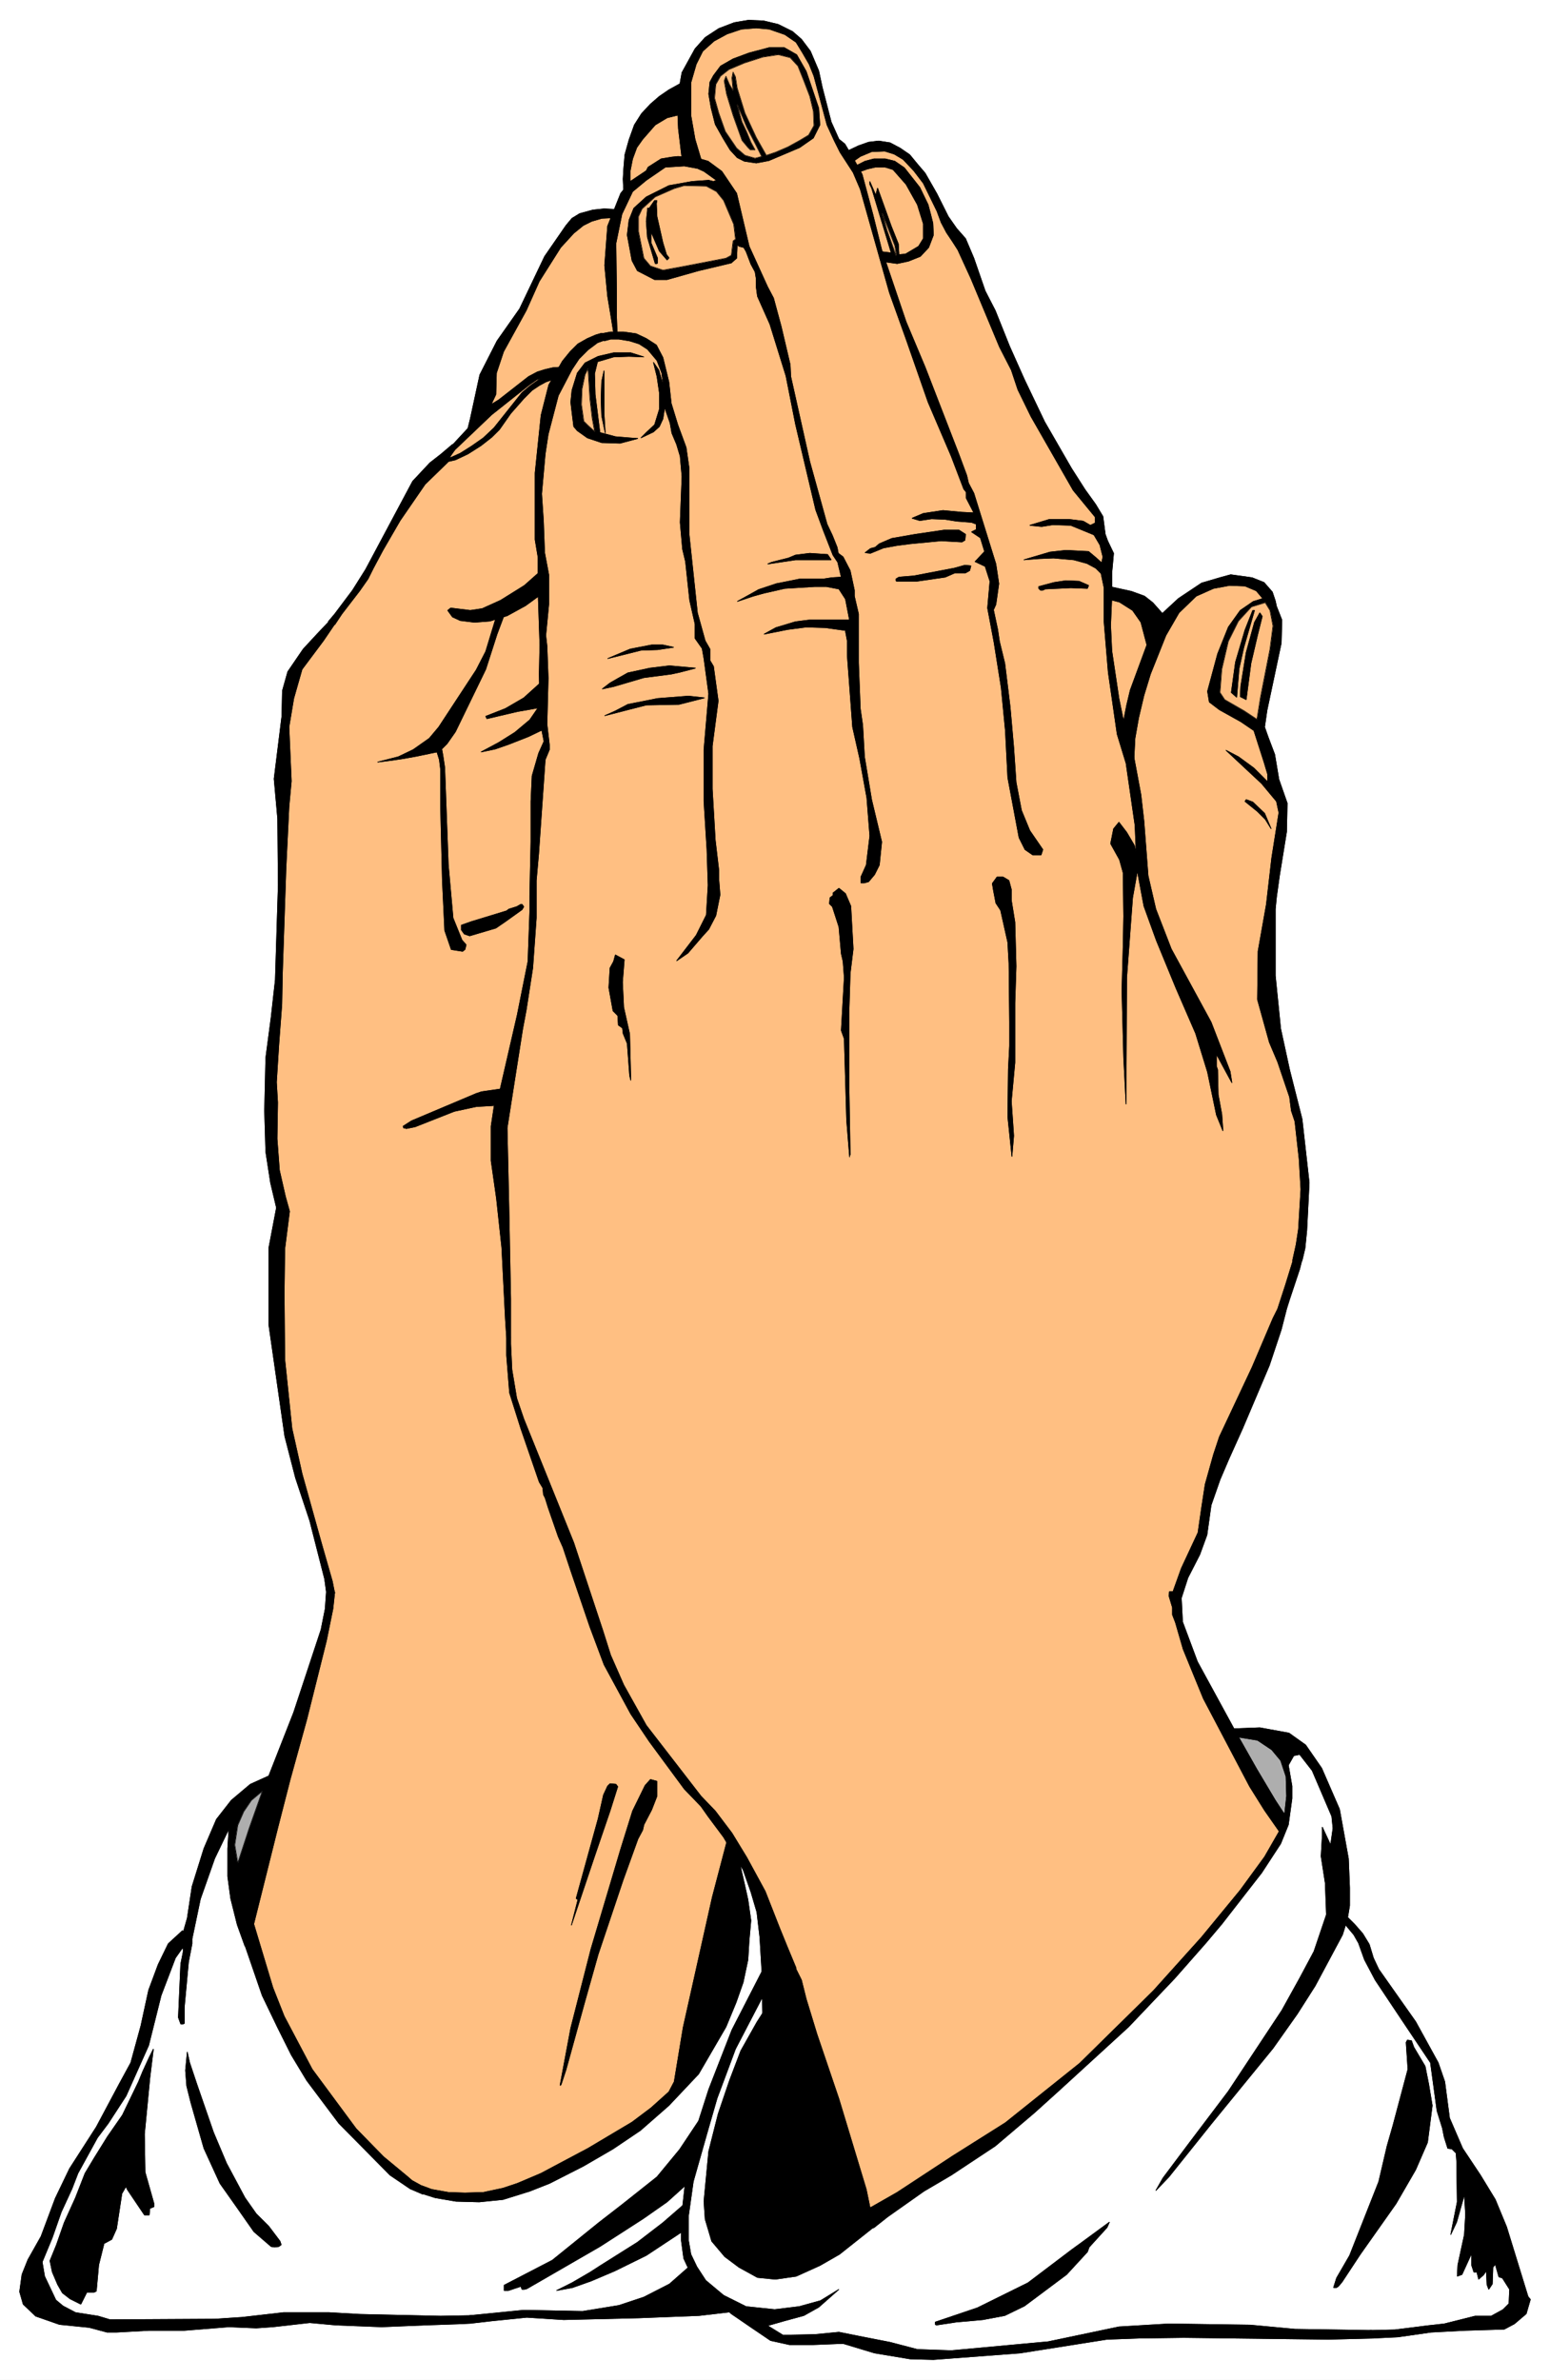 <svg width="2599.792" height="3990.859" viewBox="0 0 1949.844 2993.144" xmlns="http://www.w3.org/2000/svg"><rect x="0" y="0" width="1949.844" height="2993.144" fill="#808080" stroke="none"/><defs><clipPath id="a"><path d="M0 0h1949.844v2992.184H0Zm0 0"/></clipPath></defs><path style="fill:#fff;fill-opacity:1;fill-rule:nonzero;stroke:none" d="M0 2992.184h1949.844V-.961H0Zm0 0" transform="translate(0 .96)"/><g clip-path="url(#a)" transform="translate(0 .96)"><path style="fill:#fff;fill-opacity:1;fill-rule:evenodd;stroke:#fff;stroke-width:.14;stroke-linecap:square;stroke-linejoin:bevel;stroke-miterlimit:10;stroke-opacity:1" d="M0 .5h374.25V575H0Zm0 0" transform="matrix(5.21 0 0 -5.21 0 2994.79)"/></g><path style="fill:#ffbf82;fill-opacity:1;fill-rule:evenodd;stroke:#ffbf82;stroke-width:.14;stroke-linecap:square;stroke-linejoin:bevel;stroke-miterlimit:10;stroke-opacity:1" d="m265.15 447.6 2.15-4.59.72-10.92 7.18-3.3 5.88-3.02 6.6 5.61 7.04 3.15 7.18.44 4.16-2.73 2.01-5.46.43-7.76-3.01-9.76-1.01-9.05 1.01-4.88 4.59-13.94-.72-5.6-2.01-13.21-1.29-17.95v-13.22l3.3-11.92 4.16-14.65.87-10.63v-14.07l-2.44-14.08-11.63-30.16-8.62-20.54-1.14-10.05-6.89-16.37 3.58-13.36 15.94-30.59 7.46-9.48-3.59-7.9-9.47-11.64-3.73-5.88-21.97-23.7-26.41-23.41-18.23-12.93-18.52-9.19-17.51 57.45-12.64 28.58-14.07-53.43-3.15-4.31-3.59-3.59L147 57.95l-12.92-7.76-14.35-5.02-11.49-.29-8.9 2.59-7.75 6.75-15.22 16.8L64.6 93.43l-4.59 20.1 8.18 32.46 3.59 13.65 7.75 25.42v7.32l-4.31 15.66-5.16 17.81-2.88 24.99 1.01 28.58-2.3 18.53-.72 16.23 2.01 16.51.58 27.58.43 33.18 1.29 15.94 3.88 8.62 8.75 11.77 8.19 11.64 4.59 9.05 8.76 12.92 9.76 9.48 3.3 12.5 7.9 13.5 2.58 5.6 5.46 10.91 4.3 5.61 4.88 3.3 7.04 1.15 2.01 4.31 1.58 12.64 8.18 8.04 4.59 6.32 1.58 5.31 6.17 6.9 9.19 2.3 7.04-1.3 4.45-3.88 2.87-5.02 3.01-11.92 2.01-4.89 3.16-5.45 6.89 3.01 4.02-.72 4.16-2.58 4.31-6.18 5.17-9.48 5.74-11.34 4.02-10.34 13.64-29.16 9.18-14.94 3.59-5.6zm0 0" transform="matrix(5.21 0 0 -5.21 0 2995.75)"/><path style="fill:none;stroke:#000;stroke-width:.14;stroke-linecap:square;stroke-linejoin:bevel;stroke-miterlimit:10;stroke-opacity:1" d="m265.15 447.6 2.15-4.59.72-10.92 7.18-3.3 5.88-3.02 6.6 5.61 7.04 3.15 7.18.44 4.16-2.73 2.01-5.46.43-7.76-3.01-9.76-1.01-9.05 1.01-4.88 4.59-13.94-.72-5.6-2.01-13.21-1.29-17.95v-13.22l3.3-11.92 4.16-14.65.87-10.63v-14.07l-2.44-14.08-11.63-30.16-8.62-20.54-1.14-10.05-6.89-16.37 3.58-13.36 15.94-30.59 7.46-9.48-3.59-7.9-9.47-11.64-3.73-5.88-21.97-23.7-26.41-23.41-18.23-12.93-18.52-9.19-17.51 57.45-12.64 28.58-14.07-53.43-3.15-4.31-3.59-3.59L147 57.95l-12.92-7.76-14.35-5.02-11.49-.29-8.9 2.59-7.75 6.75-15.22 16.8L64.6 93.43l-4.59 20.1 8.18 32.46 3.59 13.65 7.75 25.42v7.32l-4.31 15.66-5.16 17.81-2.88 24.99 1.01 28.58-2.3 18.53-.72 16.23 2.01 16.51.58 27.58.43 33.18 1.29 15.94 3.88 8.62 8.75 11.77 8.19 11.64 4.59 9.05 8.76 12.92 9.76 9.48 3.3 12.5 7.9 13.5 2.58 5.6 5.46 10.91 4.3 5.61 4.88 3.3 7.04 1.15 2.01 4.31 1.58 12.64 8.18 8.04 4.59 6.32 1.58 5.31 6.17 6.9 9.19 2.3 7.04-1.3 4.45-3.88 2.87-5.02 3.01-11.92 2.01-4.89 3.16-5.45 6.89 3.01 4.02-.72 4.16-2.58 4.31-6.18 5.17-9.48 5.74-11.34 4.02-10.34 13.64-29.16 9.18-14.94 3.59-5.6zm0 0" transform="matrix(5.21 0 0 -5.21 0 2995.75)"/><path style="fill:#aeaeae;fill-opacity:1;fill-rule:evenodd;stroke:#aeaeae;stroke-width:.14;stroke-linecap:square;stroke-linejoin:bevel;stroke-miterlimit:10;stroke-opacity:1" d="m307.78 137.37-7.32 12.21-4.31 7.33 5.89-.43 7.03-3.02 1.15-4.45 1.01-3.88v-4.31l-.58-4.31-.57-2.01zm0 0" transform="matrix(5.21 0 0 -5.21 0 2995.75)"/><path style="fill:none;stroke:#000;stroke-width:.14;stroke-linecap:square;stroke-linejoin:bevel;stroke-miterlimit:10;stroke-opacity:1" d="m307.78 137.37-7.32 12.21-4.31 7.33 5.89-.43 7.03-3.02 1.15-4.45 1.01-3.88v-4.31l-.58-4.31-.57-2.01zm0 0" transform="matrix(5.21 0 0 -5.21 0 2995.75)"/><path style="fill:#fff;fill-opacity:1;fill-rule:evenodd;stroke:#fff;stroke-width:.14;stroke-linecap:square;stroke-linejoin:bevel;stroke-miterlimit:10;stroke-opacity:1" d="m242.47 60.68-14.22-9.48-20.09-13.21-17.95 48.11-2.01 15.22-2.3 9.48-4.3 11.21-4.74 8.61 1.15-10.91 1-11.78L177 95.15l-7.03-15.51-7.18-10.49-9.47-7.9-13.78-8.04-11.92-5.74-12.2-3.16-11.77 1.29-7.76 4.16-6.6 6.75-8.18 8.91-7.18 9.91-6.75 12.64-5.31 14.5-2.73 12.5-2.44 4.45-.71 12.5.71 6.17-4.59-7.47-4.16-10.48-2.87-12.5-5.03-6.03-3.59-10.63-2.44-10.34-4.3-10.19-6.32-10.2-5.46-9.34-4.59-10.48-4.74-12.64-1.15-5.46 4.74-5.6 11.77-3.02 10.63-.28 15.07.57 16.8 1.15L88 15.01l23.11-.29 15.51 1.58 17.8-.29 21.24 1.58 10.63 1.15 6.46-4.88 5.59-3.59 8.62-.29 7.03.57 10.63-2.87 10.47-1.29 15.51 1.29 12.49 1.15 14.5 2.59 17.51 1 15.79-.43 18.52-1.01 17.66.72 13.49 1.73 9.19.43 5.74 2.87 1.44 5.17-13.5 31.02-4.16 9.63-1.44 7.75-1.29 7.04-7.32 10.77-8.04 12.21-2.58 6.61-4.31 5.6-.57 12.64-.86 10.91-4.02 10.49-5.6 6.89-5.31 2.3-6.46 1 7.6-3.44 2.01-7.62.15-4.88-1.15-7.18-4.16-7.18-7.47-10.49-6.6-8.04-8.18-9.33-11.06-11.49-10.48-9.77-9.9-8.47zm0 0" transform="matrix(5.21 0 0 -5.21 0 2995.75)"/><path style="fill:none;stroke:#000;stroke-width:.14;stroke-linecap:square;stroke-linejoin:bevel;stroke-miterlimit:10;stroke-opacity:1" d="m242.47 60.68-14.22-9.48-20.09-13.21-17.95 48.11-2.01 15.22-2.3 9.48-4.3 11.21-4.74 8.61 1.15-10.91 1-11.78L177 95.15l-7.03-15.51-7.18-10.49-9.47-7.9-13.78-8.04-11.92-5.74-12.2-3.16-11.77 1.29-7.76 4.16-6.6 6.75-8.18 8.91-7.18 9.91-6.75 12.64-5.31 14.5-2.73 12.5-2.44 4.45-.71 12.5.71 6.17-4.59-7.47-4.16-10.48-2.87-12.5-5.03-6.03-3.59-10.63-2.44-10.34-4.3-10.19-6.32-10.2-5.46-9.34-4.59-10.48-4.74-12.64-1.15-5.46 4.74-5.6 11.77-3.02 10.63-.28 15.07.57 16.8 1.15L88 15.01l23.11-.29 15.51 1.58 17.8-.29 21.24 1.58 10.63 1.15 6.46-4.88 5.59-3.59 8.62-.29 7.03.57 10.63-2.87 10.47-1.29 15.51 1.29 12.49 1.15 14.5 2.59 17.51 1 15.79-.43 18.52-1.01 17.66.72 13.49 1.73 9.19.43 5.74 2.87 1.44 5.17-13.5 31.02-4.16 9.63-1.44 7.75-1.29 7.04-7.32 10.77-8.04 12.21-2.58 6.61-4.31 5.6-.57 12.64-.86 10.91-4.02 10.49-5.6 6.89-5.31 2.3-6.46 1 7.6-3.44 2.01-7.62.15-4.88-1.15-7.18-4.16-7.18-7.47-10.49-6.6-8.04-8.18-9.33-11.06-11.49-10.48-9.77-9.9-8.47zm0 0" transform="matrix(5.21 0 0 -5.21 0 2995.75)"/><path style="fill:#000;fill-opacity:1;fill-rule:evenodd;stroke:#000;stroke-width:.14;stroke-linecap:square;stroke-linejoin:bevel;stroke-miterlimit:10;stroke-opacity:1" d="m191.36 567.39 2.15-1.87 2.16-2.87 2.01-4.74.86-4.02 2.15-8.33 1.87-4.17 1.43-1.15 1.87-3.16 2.3-4.16 2.58-9.62 2.15-8.62 5.89-17.38 4.59-10.92 8.18-21.11 1.87-5.03.43-1.86 1.29-2.45 5.32-17.09.71-4.74-.71-5.02-.58-1.3 1.01-4.74.43-2.87 1.29-5.31 1.29-10.49.86-9.76.58-8.48 1.29-6.75 2.01-4.88 3.16-4.6-.43-1.29h-2.01l-1.87 1.29-1.44 2.88-2.72 14.5-.58 11.35-1 10.34-1.73 10.92-1.57 8.33.57 6.46-1.15 3.59-2.44 1.15 2.3 2.44-1.01 3.3-2.15 1.44 1.15.57v1.3l-1.15.43-3.59.28-2.73.44-3.3.14-2.87-.43-1.87.57 2.73 1.15 4.74.72 4.59-.43 2.87-.14-1.86 3.59v1.43l-.58.72-3.01 7.9-5.6 13.07-5.31 15.22-4.02 11.21-7.04 24.99-1.72 4.02-3.16 4.88-1.43 2.87-1.72 3.74-3.16 11.78-1.15 2.87-1.58 2.73-1.58 2.58-2.73 1.87-3.73 1.29-3.16.29-3.59-.29-3.44-1.15-3.16-1.72-2.73-2.44-1.58-3.16-1.29-4.45v-7.9l1.01-5.75 1.58-5.31-4.74.72-.86 7.18-.29 7.03 1.15 6.47 3.16 5.74 2.44 2.73 3.3 2.16 3.73 1.43 3.45.58 3.59-.15 3.58-.86zm0 0" transform="matrix(5.21 0 0 -5.21 0 2995.75)"/><path style="fill:none;stroke:#000;stroke-width:.14;stroke-linecap:square;stroke-linejoin:bevel;stroke-miterlimit:10;stroke-opacity:1" d="m191.36 567.39 2.15-1.87 2.16-2.87 2.01-4.74.86-4.02 2.15-8.33 1.87-4.17 1.43-1.15 1.87-3.16 2.3-4.16 2.58-9.62 2.15-8.62 5.89-17.38 4.59-10.92 8.18-21.11 1.87-5.03.43-1.86 1.29-2.45 5.32-17.09.71-4.74-.71-5.02-.58-1.3 1.01-4.74.43-2.87 1.29-5.31 1.29-10.49.86-9.76.58-8.48 1.29-6.75 2.01-4.88 3.16-4.6-.43-1.29h-2.01l-1.87 1.29-1.44 2.88-2.72 14.5-.58 11.35-1 10.34-1.73 10.92-1.57 8.33.57 6.46-1.15 3.59-2.44 1.15 2.3 2.44-1.01 3.3-2.15 1.44 1.15.57v1.3l-1.15.43-3.59.28-2.73.44-3.3.14-2.87-.43-1.87.57 2.73 1.15 4.74.72 4.59-.43 2.87-.14-1.86 3.59v1.43l-.58.72-3.01 7.9-5.6 13.07-5.31 15.22-4.02 11.21-7.04 24.99-1.72 4.02-3.16 4.88-1.43 2.87-1.72 3.74-3.16 11.78-1.15 2.87-1.58 2.73-1.58 2.58-2.73 1.87-3.73 1.29-3.16.29-3.59-.29-3.44-1.15-3.16-1.72-2.73-2.44-1.58-3.16-1.29-4.45v-7.9l1.01-5.75 1.58-5.31-4.74.72-.86 7.18-.29 7.03 1.15 6.47 3.16 5.74 2.44 2.73 3.3 2.16 3.73 1.43 3.45.58 3.59-.15 3.58-.86zm0 0" transform="matrix(5.21 0 0 -5.21 0 2995.75)"/><path style="fill:#000;fill-opacity:1;fill-rule:evenodd;stroke:#000;stroke-width:.14;stroke-linecap:square;stroke-linejoin:bevel;stroke-miterlimit:10;stroke-opacity:1" d="m192.36 561.79 2.3-4.02 3.02-8.91.28-4.02-1.58-3.16-3.3-2.3-7.46-3.16-3.02-.57-2.87.43-1.72.86-1.72 1.87-1.73 2.87-1.86 3.3-1.01 4.02-.57 3.31.29 2.87.86 1.58 1.72 2.3 3.01 1.72 3.88 1.44 4.88 1.29h3.59zm0 0" transform="matrix(5.21 0 0 -5.21 0 2995.75)"/><path style="fill:none;stroke:#000;stroke-width:.14;stroke-linecap:square;stroke-linejoin:bevel;stroke-miterlimit:10;stroke-opacity:1" d="m192.36 561.79 2.3-4.02 3.02-8.91.28-4.02-1.58-3.16-3.3-2.3-7.46-3.16-3.02-.57-2.87.43-1.72.86-1.72 1.87-1.73 2.87-1.86 3.3-1.01 4.02-.57 3.31.29 2.87.86 1.58 1.72 2.3 3.01 1.72 3.88 1.44 4.88 1.29h3.59zm0 0" transform="matrix(5.21 0 0 -5.21 0 2995.75)"/><path style="fill:#ffbf82;fill-opacity:1;fill-rule:evenodd;stroke:#ffbf82;stroke-width:.14;stroke-linecap:square;stroke-linejoin:bevel;stroke-miterlimit:10;stroke-opacity:1" d="m194.09 555.47 1.43-3.74.86-3.59.15-3.44-1.29-2.3-2.16-1.3-2.87-1.58-3.01-1.29-2.16-.72-2.44 4.31-2.73 5.89-1.86 6.03-.43 2.73-.58 1.15-.28-1.43.28-3.02-.86 1.44-.86 2.01-.43-1.15.57-3.16 1.58-5.17 2.16-6.04 1.43-1.72.58-.57h1.15l-1.01 1.86-1 2.45-1.15 2.44-1.15 4.16 2.3-5.46 2.15-4.16 1.43-2.87-1.57-.43-2.45.71-2 1.73-2.73 4.02-1.58 4.45-1.01 3.59.29 3.31 1.15 2.01 2.01 1.58 3.73 1.58 4.45 1.43 3.73.58 2.88-.72 1.86-2.01zm0 0" transform="matrix(5.21 0 0 -5.21 0 2995.75)"/><path style="fill:none;stroke:#000;stroke-width:.14;stroke-linecap:square;stroke-linejoin:bevel;stroke-miterlimit:10;stroke-opacity:1" d="m194.09 555.47 1.43-3.74.86-3.59.15-3.44-1.29-2.3-2.16-1.3-2.87-1.58-3.01-1.29-2.16-.72-2.44 4.31-2.73 5.89-1.86 6.03-.43 2.73-.58 1.15-.28-1.43.28-3.02-.86 1.44-.86 2.01-.43-1.15.57-3.16 1.58-5.17 2.16-6.04 1.43-1.72.58-.57h1.15l-1.01 1.86-1 2.45-1.15 2.44-1.15 4.16 2.3-5.46 2.15-4.16 1.43-2.87-1.57-.43-2.45.71-2 1.73-2.73 4.02-1.58 4.45-1.01 3.59.29 3.31 1.15 2.01 2.01 1.58 3.73 1.58 4.45 1.43 3.73.58 2.88-.72 1.86-2.01zm0 0" transform="matrix(5.21 0 0 -5.21 0 2995.75)"/><path style="fill:#000;fill-opacity:1;fill-rule:evenodd;stroke:#000;stroke-width:.14;stroke-linecap:square;stroke-linejoin:bevel;stroke-miterlimit:10;stroke-opacity:1" d="m158.2 544.84-3.02-3.45-1.43-2.01-1.01-2.73-.57-2.87v-3.3l-1.58-1.73-.14 3.02.14 2.44.29 3.45 1 3.59 1.29 3.59 1.73 2.73 2.15 2.3 2.15 1.86 2.3 1.58 2.87 1.58-.57-4.02.14-3.59-2.87-.72zm0 0" transform="matrix(5.21 0 0 -5.21 0 2995.75)"/><path style="fill:none;stroke:#000;stroke-width:.14;stroke-linecap:square;stroke-linejoin:bevel;stroke-miterlimit:10;stroke-opacity:1" d="m158.2 544.84-3.02-3.45-1.43-2.01-1.01-2.73-.57-2.87v-3.3l-1.58-1.73-.14 3.02.14 2.44.29 3.45 1 3.59 1.29 3.59 1.73 2.73 2.15 2.3 2.15 1.86 2.3 1.58 2.87 1.58-.57-4.02.14-3.59-2.87-.72zm0 0" transform="matrix(5.21 0 0 -5.21 0 2995.75)"/><path style="fill:#000;fill-opacity:1;fill-rule:evenodd;stroke:#000;stroke-width:.14;stroke-linecap:square;stroke-linejoin:bevel;stroke-miterlimit:10;stroke-opacity:1" d="m219.64 537.66 2.01-2.44 1.72-2.01 2.87-5.03 2.73-5.46 2.01-2.87 2.15-2.44 2.01-4.74 2.73-7.9 2.44-4.74 3.45-8.62 3.59-8.04 4.88-10.2 6.46-11.2 3.3-5.17 2.58-3.59 1.73-2.88.57-4.31.57-1.58 1.44-3.01-.43-4.74v-5.89l-.29-6.75.29-6.18 1.72-11.49 1.44-7.03 1.86-5.46 2.01-10.77.72-6.32 1.01-13.22 1.86-8.04 3.73-9.62 9.62-17.67 4.6-11.92.43-2.73-3.74 6.9v-2.88l.29-.86.14-6.03.87-4.74.28-4.02-1.58 3.88-2.15 10.34-2.87 9.33-4.74 10.92-4.73 11.49-3.02 8.33-1.58 8.47-1.15-6.46-1.43-19.25-.15-30.59-.57 11.06-.43 16.37.29 10.63.14 7.33-.14 10.48-.87 3.16-2.15 3.88.72 3.59 1.29 1.58 1.87-2.44 1.86-3.16.43-1.72-.28 6.6-2.16 14.94-2.15 7.04-2.15 14.93-1.01 12.21v8.19l-.72 3.45-1.29 1.29-2.15 1.15-3.16.86-4.88.43-3.45-.14-3.73-.29 6.32 1.87 3.87.43 5.46-.29 1.72-1.44 1.44-1.29.29 1.44-.72 2.87-1.44 2.44-5.6 2.3-4.3.14-2.73-.43-2.87.29 4.74 1.44h4.73l3.45-.44 1.72-1 1.15.57v1.44l-5.31 6.46-10.19 17.81-3.16 6.47-1.58 4.74-2.87 5.6-6.89 16.51-3.16 6.9-1.29 2.01-1.44 2.15-1.29 2.44-1.01 2.73-3.3 6.75-2.3 3.02-2.58 2.73-2.15 1.29-2.3.72-3.16-.14-2.73-1.15-1.86-1.3-1.29 2.59 2.72 1.29 2.44.86 2.44.29 2.73-.43 2.44-1.29zm0 0" transform="matrix(5.21 0 0 -5.21 0 2995.75)"/><path style="fill:none;stroke:#000;stroke-width:.14;stroke-linecap:square;stroke-linejoin:bevel;stroke-miterlimit:10;stroke-opacity:1" d="m219.64 537.66 2.01-2.44 1.72-2.01 2.87-5.03 2.73-5.46 2.01-2.87 2.15-2.44 2.01-4.74 2.73-7.9 2.44-4.74 3.45-8.62 3.59-8.04 4.88-10.2 6.46-11.2 3.3-5.17 2.58-3.59 1.73-2.88.57-4.31.57-1.58 1.44-3.01-.43-4.74v-5.89l-.29-6.75.29-6.18 1.72-11.49 1.44-7.03 1.86-5.46 2.01-10.77.72-6.32 1.01-13.22 1.86-8.04 3.73-9.62 9.62-17.67 4.6-11.92.43-2.73-3.74 6.9v-2.88l.29-.86.14-6.03.87-4.74.28-4.02-1.58 3.88-2.15 10.34-2.87 9.33-4.74 10.92-4.73 11.49-3.02 8.33-1.58 8.47-1.15-6.46-1.43-19.25-.15-30.59-.57 11.06-.43 16.37.29 10.63.14 7.33-.14 10.48-.87 3.16-2.15 3.88.72 3.59 1.29 1.58 1.87-2.44 1.86-3.16.43-1.72-.28 6.6-2.16 14.94-2.15 7.04-2.15 14.93-1.01 12.21v8.19l-.72 3.45-1.29 1.29-2.15 1.15-3.16.86-4.88.43-3.45-.14-3.73-.29 6.32 1.87 3.87.43 5.46-.29 1.72-1.44 1.44-1.29.29 1.44-.72 2.87-1.44 2.44-5.6 2.3-4.3.14-2.73-.43-2.87.29 4.74 1.44h4.73l3.45-.44 1.72-1 1.15.57v1.44l-5.31 6.46-10.19 17.81-3.16 6.47-1.58 4.74-2.87 5.6-6.89 16.51-3.16 6.9-1.29 2.01-1.44 2.15-1.29 2.44-1.01 2.73-3.3 6.75-2.3 3.02-2.58 2.73-2.15 1.29-2.3.72-3.16-.14-2.73-1.15-1.86-1.3-1.29 2.59 2.72 1.29 2.44.86 2.44.29 2.73-.43 2.44-1.29zm0 0" transform="matrix(5.21 0 0 -5.21 0 2995.75)"/><path style="fill:#000;fill-opacity:1;fill-rule:evenodd;stroke:#000;stroke-width:.14;stroke-linecap:square;stroke-linejoin:bevel;stroke-miterlimit:10;stroke-opacity:1" d="m170.97 536.08 3.31-2.44 3.59-5.32 3.01-12.78 4.45-9.77 1.44-2.73 1.86-6.89 2.16-9.19.14-2.87 4.59-20.54 4.17-15.08 1.29-2.73 1.15-2.87.28-1.44 1.15-.86 1.72-3.31 1.01-4.74v-1.43l1-4.31V415l.43-11.06.58-4.02.43-7.61 1.72-10.34 2.44-10.2-.57-5.6-1.15-2.3-1.44-1.72-1-.29h-.86v1.44l1.29 2.87.86 7.04-.72 9.19-1.72 9.48-1.72 7.61-1.29 17.38v3.45l-.43 2.29 1 2.59-1 5.17-1.58 2.44-3.02.58h-2.87l-7.18-.44-5.02-1.14-2.59-.72-3.87-1.29 2.87 1.58 2.3 1.29 4.3 1.43 5.75 1.15h5.74l1.86.29 2.3.14-.86 3.59-1.15 1.73-2.3 5.89-1.86 5.02-4.88 20.69-2.3 11.63-3.88 12.49-3.01 6.75-.29 2.16v2.01l-.28 1.72-1.01 1.87-1.15 3.02-.57 1-1.15.29-.43.43-.14-3.3-1.3-1.15-7.89-1.87-7.61-2.15h-3.02l-4.16 2.15-1.29 2.44-1.15 6.18.43 3.59 1.15 2.87 3.01 2.73 5.46 2.73 5.6 1 4.02.29 1.15-.29.71.29-3.01 2.16-1.58.71-3.16.58-4.59-.29-4.6-3.16-3.3-2.73-2.58-5.45-1.44-7.04.15-11.92v-5.75l.14-4.02-.86.14-.58 3.59-.86 5.17-.71 7.47.71 9.48 3.16 7.9 2.3 2.87 3.87 2.59.44.86 3.15 2.01 2.59.43 1.43.15 3.88-.15zm0 0" transform="matrix(5.21 0 0 -5.21 0 2995.75)"/><path style="fill:none;stroke:#000;stroke-width:.14;stroke-linecap:square;stroke-linejoin:bevel;stroke-miterlimit:10;stroke-opacity:1" d="m170.97 536.08 3.31-2.44 3.59-5.32 3.01-12.78 4.45-9.77 1.44-2.73 1.86-6.89 2.16-9.19.14-2.87 4.59-20.54 4.17-15.08 1.29-2.73 1.15-2.87.28-1.44 1.15-.86 1.72-3.31 1.01-4.74v-1.43l1-4.31V415l.43-11.06.58-4.02.43-7.61 1.72-10.34 2.44-10.2-.57-5.6-1.15-2.3-1.44-1.72-1-.29h-.86v1.44l1.29 2.87.86 7.04-.72 9.19-1.72 9.48-1.72 7.61-1.29 17.38v3.45l-.43 2.29 1 2.59-1 5.17-1.58 2.44-3.02.58h-2.87l-7.18-.44-5.02-1.14-2.59-.72-3.87-1.29 2.87 1.58 2.3 1.29 4.3 1.43 5.75 1.15h5.74l1.86.29 2.3.14-.86 3.59-1.15 1.73-2.3 5.89-1.86 5.02-4.88 20.69-2.3 11.63-3.88 12.49-3.01 6.75-.29 2.16v2.01l-.28 1.72-1.01 1.87-1.15 3.02-.57 1-1.15.29-.43.43-.14-3.3-1.3-1.15-7.89-1.87-7.61-2.15h-3.02l-4.16 2.15-1.29 2.44-1.15 6.18.43 3.59 1.15 2.87 3.01 2.73 5.46 2.73 5.6 1 4.02.29 1.15-.29.71.29-3.01 2.16-1.58.71-3.16.58-4.59-.29-4.6-3.16-3.3-2.73-2.58-5.45-1.44-7.04.15-11.92v-5.75l.14-4.02-.86.14-.58 3.59-.86 5.17-.71 7.47.71 9.48 3.16 7.9 2.3 2.87 3.87 2.59.44.86 3.15 2.01 2.59.43 1.43.15 3.88-.15zm0 0" transform="matrix(5.21 0 0 -5.21 0 2995.75)"/><path style="fill:#000;fill-opacity:1;fill-rule:evenodd;stroke:#000;stroke-width:.14;stroke-linecap:square;stroke-linejoin:bevel;stroke-miterlimit:10;stroke-opacity:1" d="m218.35 534.5 3.73-4.74 2.01-4.17.57-2.15.58-2.3.14-2.87-1.15-3.02-2.01-2.15-2.87-1.15-2.72-.58-3.16.44-.72 2.44 2.44-.29-4.74 15.65-.43.87v.71l1.44-3.3.43 1.72 3.3-9.19 1.72-4.31.15-2.58 1.57.14 3.16 1.87 1.15 1.87V521l-1.43 4.59-2.73 4.89-3.16 3.59-1.87.57h-2.44l-1.86-.43-2.01-.72-.58 1.58 2.01 1.01 2.16.57h2.72l2.3-.57zm0 0" transform="matrix(5.21 0 0 -5.21 0 2995.75)"/><path style="fill:none;stroke:#000;stroke-width:.14;stroke-linecap:square;stroke-linejoin:bevel;stroke-miterlimit:10;stroke-opacity:1" d="m218.35 534.5 3.73-4.74 2.01-4.17.57-2.15.58-2.3.14-2.87-1.15-3.02-2.01-2.15-2.87-1.15-2.72-.58-3.16.44-.72 2.44 2.44-.29-4.74 15.65-.43.87v.71l1.44-3.3.43 1.72 3.3-9.19 1.72-4.31.15-2.58 1.57.14 3.16 1.87 1.15 1.87V521l-1.43 4.59-2.73 4.89-3.16 3.59-1.87.57h-2.44l-1.86-.43-2.01-.72-.58 1.58 2.01 1.01 2.16.57h2.72l2.3-.57zm0 0" transform="matrix(5.21 0 0 -5.21 0 2995.75)"/><path style="fill:#ffbf82;fill-opacity:1;fill-rule:evenodd;stroke:#ffbf82;stroke-width:.14;stroke-linecap:square;stroke-linejoin:bevel;stroke-miterlimit:10;stroke-opacity:1" d="m172.98 528.75 1.73-2.15 2.44-5.75.43-3.59-.58-.43-.43-3.45-1.29-.71-11.2-2.16-4.02-.72-3.01 1.01-1.58 1.87-1.29 6.46v3.59l.86 1.87 3.16 2.87 4.59 2.01 2.44.72 5.31-.14zm0 0" transform="matrix(5.21 0 0 -5.21 0 2995.75)"/><path style="fill:none;stroke:#000;stroke-width:.14;stroke-linecap:square;stroke-linejoin:bevel;stroke-miterlimit:10;stroke-opacity:1" d="m172.98 528.75 1.73-2.15 2.44-5.75.43-3.59-.58-.43-.43-3.45-1.29-.71-11.2-2.16-4.02-.72-3.01 1.01-1.58 1.87-1.29 6.46v3.59l.86 1.87 3.16 2.87 4.59 2.01 2.44.72 5.31-.14zm0 0" transform="matrix(5.21 0 0 -5.21 0 2995.75)"/><path style="fill:#000;fill-opacity:1;fill-rule:evenodd;stroke:#000;stroke-width:.14;stroke-linecap:square;stroke-linejoin:bevel;stroke-miterlimit:10;stroke-opacity:1" d="m158.49 525.88.14-3.16 1.43-6.32.87-2.87.57-.72v-.14l-.43-.43-1.87 2.15-1.86 4.31-.15.14v-2.44l1.58-3.73v-1.15l-.14-.15h-.43l-1.87 6.32-.29 3.88.29 2.59v.57h.43l1.29 1.87h.58zm0 0" transform="matrix(5.21 0 0 -5.21 0 2995.75)"/><path style="fill:none;stroke:#000;stroke-width:.14;stroke-linecap:square;stroke-linejoin:bevel;stroke-miterlimit:10;stroke-opacity:1" d="m158.49 525.88.14-3.16 1.43-6.32.87-2.87.57-.72v-.14l-.43-.43-1.87 2.15-1.86 4.31-.15.14v-2.44l1.58-3.73v-1.15l-.14-.15h-.43l-1.87 6.32-.29 3.88.29 2.59v.57h.43l1.29 1.87h.58zm0 0" transform="matrix(5.21 0 0 -5.21 0 2995.75)"/><path style="fill:#000;fill-opacity:1;fill-rule:evenodd;stroke:#000;stroke-width:.14;stroke-linecap:square;stroke-linejoin:bevel;stroke-miterlimit:10;stroke-opacity:1" d="m148.01 522.43-2.73-.14-2.44-.72-2.01-1-2.3-1.87-3.16-3.45-5.17-8.18-3.15-7.04-5.46-9.91-1.72-5.17-.14-5.17-1.15-2.44 1.86 1.14 7.18 5.61 2.15 1.14 1.87.58 1.87.43 2.01.14-1.01-2.01-2.73-.28-2.15-.72-1.87-1.3-9.04-7.18-9.04-8.61-.43 1.29 3.73 4.02.57 2.3 2.3 10.63 4.16 8.18 5.46 7.76 6.03 12.64 5.16 7.47 1.44 1.72 1.87 1.15 3.15.86 2.73.29 3.02-.15zm0 0" transform="matrix(5.21 0 0 -5.21 0 2995.75)"/><path style="fill:none;stroke:#000;stroke-width:.14;stroke-linecap:square;stroke-linejoin:bevel;stroke-miterlimit:10;stroke-opacity:1" d="m148.01 522.43-2.73-.14-2.44-.72-2.01-1-2.3-1.87-3.16-3.45-5.17-8.18-3.15-7.04-5.46-9.91-1.72-5.17-.14-5.17-1.15-2.44 1.86 1.14 7.18 5.61 2.15 1.14 1.87.58 1.87.43 2.01.14-1.01-2.01-2.73-.28-2.15-.72-1.87-1.3-9.04-7.18-9.04-8.61-.43 1.29 3.73 4.02.57 2.3 2.3 10.63 4.16 8.18 5.46 7.76 6.03 12.64 5.16 7.47 1.44 1.72 1.87 1.15 3.15.86 2.73.29 3.02-.15zm0 0" transform="matrix(5.21 0 0 -5.21 0 2995.75)"/><path style="fill:#ffbf82;fill-opacity:1;fill-rule:evenodd;stroke:#ffbf82;stroke-width:.14;stroke-linecap:square;stroke-linejoin:bevel;stroke-miterlimit:10;stroke-opacity:1" d="M216.34 513.96v-.58l-2.16 6.04-1.14 4.02 3.01-7.76zm0 0" transform="matrix(5.21 0 0 -5.21 0 2995.75)"/><path style="fill:none;stroke:#000;stroke-width:.14;stroke-linecap:square;stroke-linejoin:bevel;stroke-miterlimit:10;stroke-opacity:1" d="M216.34 513.96v-.58l-2.16 6.04-1.14 4.02 3.01-7.76zm0 0" transform="matrix(5.21 0 0 -5.21 0 2995.75)"/><path style="fill:#000;fill-opacity:1;fill-rule:evenodd;stroke:#000;stroke-width:.14;stroke-linecap:square;stroke-linejoin:bevel;stroke-miterlimit:10;stroke-opacity:1" d="m156.04 493.28 2.45-1.58 1.57-3.02 1.44-5.89.57-5.17 1.58-5.17 2.01-5.46.72-5.02v-15.95l2.01-18.95 1.87-6.75 1.15-2.01v-2.73l.86-1.44 1.14-8.33-1.43-10.92v-10.34l.72-12.35.86-7.32v-2.16l.29-3.73-1.01-5.03-1.72-3.3-1.44-1.58-3.59-4.17-2.72-1.86 4.73 6.17 2.44 4.88.43 7.19-.28 8.61-.72 11.64v12.49l1.15 13.5-.72 5.32-.43 3.16-.43 2.44-1.72 2.44v3.45l-1.3 5.74-1 9.34-.72 3.01-.57 6.47.43 11.06-.43 4.88-.86 2.87-1.15 2.73-.43 2.44-1.3 3.74-.43-2.73-.86-1.87-1.43-1.29-3.02-1.44 1.44 1.44 1.86 1.72 1.15 3.74v4.02l-.57 3.88-.86 3.44 1.29-1.86 1.15-4.03-.43 3.31-1.15 3.01-2.3 2.73-2.01 1.29-2.29.72-2.59.43h-2.01l-1.58-.43-.72 1.73 2.3.43h3.16l3.01-.43zm0 0" transform="matrix(5.21 0 0 -5.21 0 2995.75)"/><path style="fill:none;stroke:#000;stroke-width:.14;stroke-linecap:square;stroke-linejoin:bevel;stroke-miterlimit:10;stroke-opacity:1" d="m156.04 493.28 2.45-1.58 1.57-3.02 1.44-5.89.57-5.17 1.58-5.17 2.01-5.46.72-5.02v-15.95l2.01-18.95 1.87-6.75 1.15-2.01v-2.73l.86-1.44 1.14-8.33-1.43-10.92v-10.34l.72-12.35.86-7.32v-2.16l.29-3.73-1.01-5.03-1.72-3.3-1.44-1.58-3.59-4.17-2.72-1.86 4.73 6.17 2.44 4.88.43 7.19-.28 8.61-.72 11.64v12.49l1.15 13.5-.72 5.32-.43 3.16-.43 2.44-1.72 2.44v3.45l-1.3 5.74-1 9.34-.72 3.01-.57 6.47.43 11.06-.43 4.88-.86 2.87-1.15 2.73-.43 2.44-1.3 3.74-.43-2.73-.86-1.87-1.43-1.29-3.02-1.44 1.44 1.44 1.86 1.72 1.15 3.74v4.02l-.57 3.88-.86 3.44 1.29-1.86 1.15-4.03-.43 3.31-1.15 3.01-2.3 2.73-2.01 1.29-2.29.72-2.59.43h-2.01l-1.58-.43-.72 1.73 2.3.43h3.16l3.01-.43zm0 0" transform="matrix(5.21 0 0 -5.21 0 2995.75)"/><path style="fill:#000;fill-opacity:1;fill-rule:evenodd;stroke:#000;stroke-width:.14;stroke-linecap:square;stroke-linejoin:bevel;stroke-miterlimit:10;stroke-opacity:1" d="m141.98 490.55-2.16-2.16-1.72-2.58-3.3-6.32-2.44-9.34-.72-4.74-.86-9.62.43-6.46.29-7.76 1-5.31v-7.18l-.72-7.47.29-2.59.29-7.75-.29-11.06.58-5.03v-1.15l-1.01-2.44-1.58-22.69-.57-6.46v-9.05l-.86-12.07-1.58-10.2-.86-4.59-2.01-12.78-1.73-11.06.43-19.25.43-21.97v-9.34h-1l-.29 4.6-.86 17.09-1.29 11.92-1.29 9.05v8.33l.71 4.74 1.3 3.44 4.3 18.68 2.59 12.92.43 11.92v3.88l.28 13.07v9.77l.29 6.17 1.58 5.46 1.29 2.87-.57 2.88-.43 5.31-.15 8.04.15 7.04-.43 12.78v8.33l-.72 4.31v16.09l1.44 13.93 1.86 7.32 3.3 5.75 1.87 2.3 1.87 1.86 2.29 1.3 2.01.86 1.44.43.57-1.72-1.58-.58zm0 0" transform="matrix(5.21 0 0 -5.21 0 2995.75)"/><path style="fill:none;stroke:#000;stroke-width:.14;stroke-linecap:square;stroke-linejoin:bevel;stroke-miterlimit:10;stroke-opacity:1" d="m141.98 490.55-2.16-2.16-1.72-2.58-3.3-6.32-2.44-9.34-.72-4.74-.86-9.62.43-6.46.29-7.76 1-5.31v-7.18l-.72-7.47.29-2.59.29-7.75-.29-11.06.58-5.03v-1.15l-1.01-2.44-1.58-22.69-.57-6.46v-9.05l-.86-12.07-1.58-10.2-.86-4.59-2.01-12.78-1.73-11.06.43-19.25.43-21.97v-9.34h-1l-.29 4.6-.86 17.09-1.29 11.92-1.29 9.05v8.33l.71 4.74 1.3 3.44 4.3 18.68 2.59 12.92.43 11.92v3.88l.28 13.07v9.77l.29 6.17 1.58 5.46 1.29 2.87-.57 2.88-.43 5.31-.15 8.04.15 7.04-.43 12.78v8.33l-.72 4.31v16.09l1.44 13.93 1.86 7.32 3.3 5.75 1.87 2.3 1.87 1.86 2.29 1.3 2.01.86 1.44.43.57-1.72-1.58-.58zm0 0" transform="matrix(5.21 0 0 -5.21 0 2995.75)"/><path style="fill:#000;fill-opacity:1;fill-rule:evenodd;stroke:#000;stroke-width:.14;stroke-linecap:square;stroke-linejoin:bevel;stroke-miterlimit:10;stroke-opacity:1" d="m155.47 488.83-3.59.14-3.73-.14-3.88-1.15-.71-2.88.14-5.02 1.15-9.2 3.73-1 3.45-.29 2-.14-4.3-1.15-4.45.14-3.45 1.15-2.44 1.73-.86 1-.43 3.45-.29 2.44.29 2.87 1.29 4.17 1.87 2.44 3.16 1.58 3.73.86h4.16zm0 0" transform="matrix(5.21 0 0 -5.21 0 2995.75)"/><path style="fill:none;stroke:#000;stroke-width:.14;stroke-linecap:square;stroke-linejoin:bevel;stroke-miterlimit:10;stroke-opacity:1" d="m155.47 488.83-3.59.14-3.73-.14-3.88-1.15-.71-2.88.14-5.02 1.15-9.2 3.73-1 3.45-.29 2-.14-4.3-1.15-4.45.14-3.45 1.15-2.44 1.73-.86 1-.43 3.45-.29 2.44.29 2.87 1.29 4.17 1.87 2.44 3.16 1.58 3.73.86h4.16zm0 0" transform="matrix(5.21 0 0 -5.21 0 2995.75)"/><path style="fill:#ffbf82;fill-opacity:1;fill-rule:evenodd;stroke:#ffbf82;stroke-width:.14;stroke-linecap:square;stroke-linejoin:bevel;stroke-miterlimit:10;stroke-opacity:1" d="m142.98 474.03.58-3.16-1.58 1.44-1.01 1-.57 4.03.14 3.73.72 3.45.72 1.43.43-7.04zm0 0" transform="matrix(5.21 0 0 -5.21 0 2995.75)"/><path style="fill:none;stroke:#000;stroke-width:.14;stroke-linecap:square;stroke-linejoin:bevel;stroke-miterlimit:10;stroke-opacity:1" d="m142.98 474.03.58-3.16-1.58 1.44-1.01 1-.57 4.03.14 3.73.72 3.45.72 1.43.43-7.04zm0 0" transform="matrix(5.21 0 0 -5.21 0 2995.75)"/><path style="fill:#000;fill-opacity:1;fill-rule:evenodd;stroke:#000;stroke-width:.14;stroke-linecap:square;stroke-linejoin:bevel;stroke-miterlimit:10;stroke-opacity:1" d="m145.85 475.18.29-4.74-.86 4.17-.15 4.02.15 4.31.57 2.58zm0 0" transform="matrix(5.21 0 0 -5.21 0 2995.75)"/><path style="fill:none;stroke:#000;stroke-width:.14;stroke-linecap:square;stroke-linejoin:bevel;stroke-miterlimit:10;stroke-opacity:1" d="m145.85 475.18.29-4.74-.86 4.17-.15 4.02.15 4.31.57 2.58zm0 0" transform="matrix(5.21 0 0 -5.21 0 2995.75)"/><path style="fill:#000;fill-opacity:1;fill-rule:evenodd;stroke:#000;stroke-width:.14;stroke-linecap:square;stroke-linejoin:bevel;stroke-miterlimit:10;stroke-opacity:1" d="m126.47 478.77-3.16-3.59-2.72-3.88-1.87-1.86-2.58-2.02-3.16-2.01-3.02-1.43-1.86-.43.14.72 2.87 1.29 2.73 1.72 2.87 2.01 2.58 2.44 6.75 8.48 1.87 1.58 2.01 1.43 2.01 1.15 2.15.15-.29-1.01-2.01-.72-1.58-.86-1.72-1.15zm0 0" transform="matrix(5.21 0 0 -5.21 0 2995.75)"/><path style="fill:none;stroke:#000;stroke-width:.14;stroke-linecap:square;stroke-linejoin:bevel;stroke-miterlimit:10;stroke-opacity:1" d="m126.47 478.77-3.16-3.59-2.72-3.88-1.87-1.86-2.58-2.02-3.16-2.01-3.02-1.43-1.86-.43.14.72 2.87 1.29 2.73 1.72 2.87 2.01 2.58 2.44 6.75 8.48 1.87 1.58 2.01 1.43 2.01 1.15 2.15.15-.29-1.01-2.01-.72-1.58-.86-1.72-1.15zm0 0" transform="matrix(5.21 0 0 -5.21 0 2995.75)"/><path style="fill:#000;fill-opacity:1;fill-rule:evenodd;stroke:#000;stroke-width:.14;stroke-linecap:square;stroke-linejoin:bevel;stroke-miterlimit:10;stroke-opacity:1" d="m108.81 464.98-.71-1.58-5.46-5.31-6.03-8.76-4.16-7.18-2.3-4.31-1.29-2.59-2.01-2.87-4.31-5.6-1.72-2.59-1.58.72 1.58 1.87 4.31 5.74 3.16 5.03 11.34 21.26 4.16 4.45 2.58 2.01 2.88 2.44.57-1.29zm0 0" transform="matrix(5.21 0 0 -5.21 0 2995.75)"/><path style="fill:none;stroke:#000;stroke-width:.14;stroke-linecap:square;stroke-linejoin:bevel;stroke-miterlimit:10;stroke-opacity:1" d="m108.81 464.98-.71-1.58-5.46-5.31-6.03-8.76-4.16-7.18-2.3-4.31-1.29-2.59-2.01-2.87-4.31-5.6-1.72-2.59-1.58.72 1.58 1.87 4.31 5.74 3.16 5.03 11.34 21.26 4.16 4.45 2.58 2.01 2.88 2.44.57-1.29zm0 0" transform="matrix(5.21 0 0 -5.21 0 2995.75)"/><path style="fill:#000;fill-opacity:1;fill-rule:evenodd;stroke:#000;stroke-width:.14;stroke-linecap:square;stroke-linejoin:bevel;stroke-miterlimit:10;stroke-opacity:1" d="m233.13 446.02-.14-1.43-.72-.43-5.02.28-7.47-.71-3.3-.43-3.16-.58-3.15-1.29-1.3.14 1.3 1.01 1.14.29 1.01.86 3.01 1.29 5.75 1 6.89 1.01h3.58zm0 0" transform="matrix(5.21 0 0 -5.21 0 2995.75)"/><path style="fill:none;stroke:#000;stroke-width:.14;stroke-linecap:square;stroke-linejoin:bevel;stroke-miterlimit:10;stroke-opacity:1" d="m233.13 446.02-.14-1.43-.72-.43-5.02.28-7.47-.71-3.3-.43-3.16-.58-3.15-1.29-1.3.14 1.3 1.01 1.14.29 1.01.86 3.01 1.29 5.75 1 6.89 1.01h3.58zm0 0" transform="matrix(5.21 0 0 -5.21 0 2995.75)"/><path style="fill:#000;fill-opacity:1;fill-rule:evenodd;stroke:#000;stroke-width:.14;stroke-linecap:square;stroke-linejoin:bevel;stroke-miterlimit:10;stroke-opacity:1" d="M200.69 439.85h-8.61l-6.75-1.01 1 .43 4.02 1.01 1.73.72 3.44.43 4.31-.29zm0 0" transform="matrix(5.21 0 0 -5.21 0 2995.75)"/><path style="fill:none;stroke:#000;stroke-width:.14;stroke-linecap:square;stroke-linejoin:bevel;stroke-miterlimit:10;stroke-opacity:1" d="M200.69 439.85h-8.61l-6.75-1.01 1 .43 4.02 1.01 1.73.72 3.44.43 4.31-.29zm0 0" transform="matrix(5.21 0 0 -5.21 0 2995.75)"/><path style="fill:#000;fill-opacity:1;fill-rule:evenodd;stroke:#000;stroke-width:.14;stroke-linecap:square;stroke-linejoin:bevel;stroke-miterlimit:10;stroke-opacity:1" d="m234.14 437.26-1.01-.57h-2.58l-2.3-1.01-6.89-1h-4.88l-.14.14v.43l.72.43 3.58.29 9.77 1.87 2.58.72 1.44-.15zm0 0" transform="matrix(5.21 0 0 -5.21 0 2995.75)"/><path style="fill:none;stroke:#000;stroke-width:.14;stroke-linecap:square;stroke-linejoin:bevel;stroke-miterlimit:10;stroke-opacity:1" d="m234.14 437.26-1.01-.57h-2.58l-2.3-1.01-6.89-1h-4.88l-.14.14v.43l.72.43 3.58.29 9.77 1.87 2.58.72 1.44-.15zm0 0" transform="matrix(5.21 0 0 -5.21 0 2995.75)"/><path style="fill:#000;fill-opacity:1;fill-rule:evenodd;stroke:#000;stroke-width:.14;stroke-linecap:square;stroke-linejoin:bevel;stroke-miterlimit:10;stroke-opacity:1" d="m305.2 434.39 2.01-2.3.72-2.15.28-1.29 1.3-3.31-.15-5.6-3.44-16.23-.58-4.02.86-2.44 1.58-4.17 1.01-6.03 2.01-5.74-.15-6.9-1.72-10.63-.72-5.17-.28-2.87v-16.08l1.29-12.79 2.15-9.91 3.02-11.92 1.72-15.37-.58-11.49-.43-4.31-.71-3.01h-2.3l.86 3.88.57 3.73.58 9.62-.43 7.33-1.01 9.05-.86 2.58-.43 3.31-2.87 8.47-2.01 4.74-2.87 10.34.14 11.63 2.01 11.35 1.29 11.2 1.73 10.92-.58 2.73-3.59 4.31-8.61 8.04 3.02-1.58 3.73-2.73 3.3-3.3v1.86l-.86 2.88-2.44 7.61-3.16 2.15-5.17 2.88-2.44 1.86-.43 2.59 2.44 9.05 2.59 6.46 2.87 4.02 3.15 2.16 2.3.71-1.58 1.87-2.73 1.15-3.73.14-3.87-.72-4.17-1.86-4.16-4.02-3.16-5.46-3.73-9.34-1.58-5.17-1.29-5.46-.86-4.88-.43-8.47-2.59 11.34 1.01 5.17.86 3.6 4.02 10.91-1.44 5.46-2.01 2.87-3.16 2.01-2.72.72-.29 3.16 5.89-1.29 3.15-1.15 2.01-1.58 2.3-2.59 3.88 3.59 5.6 3.74 4.88 1.43 2.15.58 5.17-.72zm0 0" transform="matrix(5.21 0 0 -5.21 0 2995.75)"/><path style="fill:none;stroke:#000;stroke-width:.14;stroke-linecap:square;stroke-linejoin:bevel;stroke-miterlimit:10;stroke-opacity:1" d="m305.2 434.39 2.01-2.3.72-2.15.28-1.29 1.3-3.31-.15-5.6-3.44-16.23-.58-4.02.86-2.44 1.58-4.17 1.01-6.03 2.01-5.74-.15-6.9-1.72-10.63-.72-5.17-.28-2.87v-16.08l1.29-12.79 2.15-9.91 3.02-11.92 1.72-15.37-.58-11.49-.43-4.31-.71-3.01h-2.3l.86 3.88.57 3.73.58 9.62-.43 7.33-1.01 9.05-.86 2.58-.43 3.31-2.87 8.47-2.01 4.74-2.87 10.34.14 11.63 2.01 11.35 1.29 11.2 1.73 10.92-.58 2.73-3.59 4.31-8.61 8.04 3.02-1.58 3.73-2.73 3.3-3.3v1.86l-.86 2.88-2.44 7.61-3.16 2.15-5.17 2.88-2.44 1.86-.43 2.59 2.44 9.05 2.59 6.46 2.87 4.02 3.15 2.16 2.3.71-1.58 1.87-2.73 1.15-3.73.14-3.87-.72-4.17-1.86-4.16-4.02-3.16-5.46-3.73-9.34-1.58-5.17-1.29-5.46-.86-4.88-.43-8.47-2.59 11.34 1.01 5.17.86 3.6 4.02 10.91-1.44 5.46-2.01 2.87-3.16 2.01-2.72.72-.29 3.16 5.89-1.29 3.15-1.15 2.01-1.58 2.3-2.59 3.88 3.59 5.6 3.74 4.88 1.43 2.15.58 5.17-.72zm0 0" transform="matrix(5.21 0 0 -5.21 0 2995.75)"/><path style="fill:#000;fill-opacity:1;fill-rule:evenodd;stroke:#000;stroke-width:.14;stroke-linecap:square;stroke-linejoin:bevel;stroke-miterlimit:10;stroke-opacity:1" d="m262.85 433.67-.29-.72-4.02.15-6.17-.29-.57-.29h-.58l-.43.43v.44l3.73 1 2.87.43 3.16-.14zm0 0" transform="matrix(5.21 0 0 -5.21 0 2995.75)"/><path style="fill:none;stroke:#000;stroke-width:.14;stroke-linecap:square;stroke-linejoin:bevel;stroke-miterlimit:10;stroke-opacity:1" d="m262.85 433.67-.29-.72-4.02.15-6.17-.29-.57-.29h-.58l-.43.43v.44l3.73 1 2.87.43 3.16-.14zm0 0" transform="matrix(5.21 0 0 -5.21 0 2995.75)"/><path style="fill:#000;fill-opacity:1;fill-rule:evenodd;stroke:#000;stroke-width:.14;stroke-linecap:square;stroke-linejoin:bevel;stroke-miterlimit:10;stroke-opacity:1" d="m130.06 431.09-3.16-2.3-4.45-2.44-4.16-1.29-3.73-.29-3.45.43-1.86.86-1.15 1.58.71.58 4.74-.58 2.87.43 4.45 2.01 5.75 3.59 3.73 3.31zm0 0" transform="matrix(5.21 0 0 -5.21 0 2995.75)"/><path style="fill:none;stroke:#000;stroke-width:.14;stroke-linecap:square;stroke-linejoin:bevel;stroke-miterlimit:10;stroke-opacity:1" d="m130.06 431.09-3.16-2.3-4.45-2.44-4.16-1.29-3.73-.29-3.45.43-1.86.86-1.15 1.58.71.58 4.74-.58 2.87.43 4.45 2.01 5.75 3.59 3.73 3.31zm0 0" transform="matrix(5.21 0 0 -5.21 0 2995.75)"/><path style="fill:#ffbf82;fill-opacity:1;fill-rule:evenodd;stroke:#ffbf82;stroke-width:.14;stroke-linecap:square;stroke-linejoin:bevel;stroke-miterlimit:10;stroke-opacity:1" d="m306.63 427.64.72-3.73-.72-5.6-2.29-11.64-.72-4.45-.14-.86-3.02 2.01-4.74 2.73-1.14 1.72.43 5.6 1.58 6.75 2.44 4.89 3.15 3.44 3.31 1.01zm0 0" transform="matrix(5.21 0 0 -5.21 0 2995.75)"/><path style="fill:none;stroke:#000;stroke-width:.14;stroke-linecap:square;stroke-linejoin:bevel;stroke-miterlimit:10;stroke-opacity:1" d="m306.63 427.64.72-3.73-.72-5.6-2.29-11.64-.72-4.45-.14-.86-3.02 2.01-4.74 2.73-1.14 1.72.43 5.6 1.58 6.75 2.44 4.89 3.15 3.44 3.31 1.01zm0 0" transform="matrix(5.21 0 0 -5.21 0 2995.75)"/><path style="fill:#000;fill-opacity:1;fill-rule:evenodd;stroke:#000;stroke-width:.14;stroke-linecap:square;stroke-linejoin:bevel;stroke-miterlimit:10;stroke-opacity:1" d="m300.32 418.74-1.15-5.17-.57-6.9-1.3 1.15 1.01 7.33 2.29 7.75 1.87 4.74h.43zm0 0" transform="matrix(5.21 0 0 -5.21 0 2995.75)"/><path style="fill:none;stroke:#000;stroke-width:.14;stroke-linecap:square;stroke-linejoin:bevel;stroke-miterlimit:10;stroke-opacity:1" d="m300.32 418.74-1.15-5.17-.57-6.9-1.3 1.15 1.01 7.33 2.29 7.75 1.87 4.74h.43zm0 0" transform="matrix(5.21 0 0 -5.21 0 2995.75)"/><path style="fill:#000;fill-opacity:1;fill-rule:evenodd;stroke:#000;stroke-width:.14;stroke-linecap:square;stroke-linejoin:bevel;stroke-miterlimit:10;stroke-opacity:1" d="m304.77 426.2-1.15-4.59-1.58-6.75-1.15-8.76-1.43.72.14 2.58 1.29 8.04 2.01 7.33 1.29 2.3zm0 0" transform="matrix(5.21 0 0 -5.21 0 2995.75)"/><path style="fill:none;stroke:#000;stroke-width:.14;stroke-linecap:square;stroke-linejoin:bevel;stroke-miterlimit:10;stroke-opacity:1" d="m304.77 426.2-1.15-4.59-1.58-6.75-1.15-8.76-1.43.72.14 2.58 1.29 8.04 2.01 7.33 1.29 2.3zm0 0" transform="matrix(5.21 0 0 -5.21 0 2995.75)"/><path style="fill:#000;fill-opacity:1;fill-rule:evenodd;stroke:#000;stroke-width:.14;stroke-linecap:square;stroke-linejoin:bevel;stroke-miterlimit:10;stroke-opacity:1" d="m205.28 425.34-.86-2.58-5.17.72-4.59.14-4.45-.58-5.74-1.14 2.87 1.58 4.74 1.43 3.44.43zm0 0" transform="matrix(5.21 0 0 -5.21 0 2995.75)"/><path style="fill:none;stroke:#000;stroke-width:.14;stroke-linecap:square;stroke-linejoin:bevel;stroke-miterlimit:10;stroke-opacity:1" d="m205.28 425.34-.86-2.58-5.17.72-4.59.14-4.45-.58-5.74-1.14 2.87 1.58 4.74 1.43 3.44.43zm0 0" transform="matrix(5.21 0 0 -5.21 0 2995.75)"/><path style="fill:#000;fill-opacity:1;fill-rule:evenodd;stroke:#000;stroke-width:.14;stroke-linecap:square;stroke-linejoin:bevel;stroke-miterlimit:10;stroke-opacity:1" d="m120.01 421.9-2.73-8.48-7.32-15.08-2.01-2.87-1.29-1.29.29-1.58.43-2.88.86-23.41 1.15-12.92 2.15-5.32 1.01-1.15-.29-1.15-.57-.43-2.73.43-1.58 4.6-.57 12.07-.44 18.09v8.76l-.28 2.3-.58 1.87-1.43-.29-3.45-.72-3.16-.57-2.87-.43-3.44-.43 5.02 1.29 3.59 1.72 3.88 2.73 2.29 2.73 9.05 13.79 2.29 4.45 1.44 4.74 1.01 3.3 2 .72zm0 0" transform="matrix(5.21 0 0 -5.21 0 2995.75)"/><path style="fill:none;stroke:#000;stroke-width:.14;stroke-linecap:square;stroke-linejoin:bevel;stroke-miterlimit:10;stroke-opacity:1" d="m120.01 421.9-2.73-8.48-7.32-15.08-2.01-2.87-1.29-1.29.29-1.58.43-2.88.86-23.41 1.15-12.92 2.15-5.32 1.01-1.15-.29-1.15-.57-.43-2.73.43-1.58 4.6-.57 12.07-.44 18.09v8.76l-.28 2.3-.58 1.87-1.43-.29-3.45-.72-3.16-.57-2.87-.43-3.44-.43 5.02 1.29 3.59 1.72 3.88 2.73 2.29 2.73 9.05 13.79 2.29 4.45 1.44 4.74 1.01 3.3 2 .72zm0 0" transform="matrix(5.21 0 0 -5.21 0 2995.75)"/><path style="fill:#000;fill-opacity:1;fill-rule:evenodd;stroke:#000;stroke-width:.14;stroke-linecap:square;stroke-linejoin:bevel;stroke-miterlimit:10;stroke-opacity:1" d="m78.09 420.32-5.16-6.9-2.01-7.04-1.15-6.89.57-13.07-.57-6.18-.72-14.79-.86-25.42-.14-7.47-.72-9.62-.58-9.19.29-4.89-.14-8.76.57-7.61 1.44-6.32 1-3.59-1.15-9.05-.14-10.77.14-15.94 1.73-16.66 2.44-10.92 4.73-16.95 2.59-9.05.28-1.43.29-1.44-2.01.29-.43 3.16-3.59 14.07-3.44 10.35-2.59 10.05-3.87 27v18.38l1.86 9.77-1.43 6.03-1.15 7.47-.29 9.91.29 12.78 1.29 9.77 1.01 9.05.71 22.84-.14 16.08-.86 9.62 1.87 15.09.14 6.17 1.29 4.6 3.73 5.46 3.45 3.73 2.73 2.87 1.43-.57zm0 0" transform="matrix(5.21 0 0 -5.21 0 2995.75)"/><path style="fill:none;stroke:#000;stroke-width:.14;stroke-linecap:square;stroke-linejoin:bevel;stroke-miterlimit:10;stroke-opacity:1" d="m78.09 420.32-5.16-6.9-2.01-7.04-1.15-6.89.57-13.07-.57-6.18-.72-14.79-.86-25.42-.14-7.47-.72-9.62-.58-9.19.29-4.89-.14-8.76.57-7.61 1.44-6.32 1-3.59-1.15-9.05-.14-10.77.14-15.94 1.73-16.66 2.44-10.92 4.73-16.95 2.59-9.05.28-1.43.29-1.44-2.01.29-.43 3.16-3.59 14.07-3.44 10.35-2.59 10.05-3.87 27v18.38l1.86 9.77-1.43 6.03-1.15 7.47-.29 9.91.29 12.78 1.29 9.77 1.01 9.05.71 22.84-.14 16.08-.86 9.62 1.87 15.09.14 6.17 1.29 4.6 3.73 5.46 3.45 3.73 2.73 2.87 1.43-.57zm0 0" transform="matrix(5.21 0 0 -5.21 0 2995.75)"/><path style="fill:#000;fill-opacity:1;fill-rule:evenodd;stroke:#000;stroke-width:.14;stroke-linecap:square;stroke-linejoin:bevel;stroke-miterlimit:10;stroke-opacity:1" d="m162.65 418.74-3.88-.58-4.02-.14-8.04-2.01 5.46 2.3 5.17 1h2.72zm0 0" transform="matrix(5.21 0 0 -5.21 0 2995.75)"/><path style="fill:none;stroke:#000;stroke-width:.14;stroke-linecap:square;stroke-linejoin:bevel;stroke-miterlimit:10;stroke-opacity:1" d="m162.65 418.74-3.88-.58-4.02-.14-8.04-2.01 5.46 2.3 5.17 1h2.72zm0 0" transform="matrix(5.21 0 0 -5.21 0 2995.75)"/><path style="fill:#000;fill-opacity:1;fill-rule:evenodd;stroke:#000;stroke-width:.14;stroke-linecap:square;stroke-linejoin:bevel;stroke-miterlimit:10;stroke-opacity:1" d="m161.64 414.28 6.32-.57-3.88-1.01-2.01-.43-3.3-.43-3.3-.43-7.32-2.15-2.73-.58 1.87 1.44 2.01 1.15 2.29 1.29 5.32 1.15zm0 0" transform="matrix(5.21 0 0 -5.21 0 2995.75)"/><path style="fill:none;stroke:#000;stroke-width:.14;stroke-linecap:square;stroke-linejoin:bevel;stroke-miterlimit:10;stroke-opacity:1" d="m161.64 414.28 6.32-.57-3.88-1.01-2.01-.43-3.3-.43-3.3-.43-7.32-2.15-2.73-.58 1.87 1.44 2.01 1.15 2.29 1.29 5.32 1.15zm0 0" transform="matrix(5.21 0 0 -5.21 0 2995.75)"/><path style="fill:#000;fill-opacity:1;fill-rule:evenodd;stroke:#000;stroke-width:.14;stroke-linecap:square;stroke-linejoin:bevel;stroke-miterlimit:10;stroke-opacity:1" d="m170.11 406.53-6.17-1.58-7.9-.15-4.45-1.14-5.59-1.44 2.58 1.15 3.01 1.58 7.18 1.43 7.47.58zm0 0" transform="matrix(5.21 0 0 -5.21 0 2995.75)"/><path style="fill:none;stroke:#000;stroke-width:.14;stroke-linecap:square;stroke-linejoin:bevel;stroke-miterlimit:10;stroke-opacity:1" d="m170.11 406.53-6.17-1.58-7.9-.15-4.45-1.14-5.59-1.44 2.58 1.15 3.01 1.58 7.18 1.43 7.47.58zm0 0" transform="matrix(5.21 0 0 -5.21 0 2995.75)"/><path style="fill:#000;fill-opacity:1;fill-rule:evenodd;stroke:#000;stroke-width:.14;stroke-linecap:square;stroke-linejoin:bevel;stroke-miterlimit:10;stroke-opacity:1" d="m124.89 403.22-7.32-1.72-.29.58 4.74 1.86 4.45 2.59 4.45 4.02-.28-6.32zm0 0" transform="matrix(5.21 0 0 -5.21 0 2995.75)"/><path style="fill:none;stroke:#000;stroke-width:.14;stroke-linecap:square;stroke-linejoin:bevel;stroke-miterlimit:10;stroke-opacity:1" d="m124.89 403.22-7.32-1.72-.29.58 4.74 1.86 4.45 2.59 4.45 4.02-.28-6.32zm0 0" transform="matrix(5.21 0 0 -5.21 0 2995.75)"/><path style="fill:#000;fill-opacity:1;fill-rule:evenodd;stroke:#000;stroke-width:.14;stroke-linecap:square;stroke-linejoin:bevel;stroke-miterlimit:10;stroke-opacity:1" d="m131.21 398.92-3.59-1.73-4.74-1.86-3.3-1.15-3.44-.72 4.3 2.3 3.88 2.44 3.59 3.01 2.87 4.17zm0 0" transform="matrix(5.21 0 0 -5.21 0 2995.75)"/><path style="fill:none;stroke:#000;stroke-width:.14;stroke-linecap:square;stroke-linejoin:bevel;stroke-miterlimit:10;stroke-opacity:1" d="m131.21 398.92-3.59-1.73-4.74-1.86-3.3-1.15-3.44-.72 4.3 2.3 3.88 2.44 3.59 3.01 2.87 4.17zm0 0" transform="matrix(5.21 0 0 -5.21 0 2995.75)"/><path style="fill:#000;fill-opacity:1;fill-rule:evenodd;stroke:#000;stroke-width:.14;stroke-linecap:square;stroke-linejoin:bevel;stroke-miterlimit:10;stroke-opacity:1" d="m305.34 378.66 1.58-3.73-1.43 2.3-1.87 1.87-3.02 2.44.29.43 1.58-.58zm0 0" transform="matrix(5.21 0 0 -5.21 0 2995.75)"/><path style="fill:none;stroke:#000;stroke-width:.14;stroke-linecap:square;stroke-linejoin:bevel;stroke-miterlimit:10;stroke-opacity:1" d="m305.34 378.66 1.58-3.73-1.43 2.3-1.87 1.87-3.02 2.44.29.43 1.58-.58zm0 0" transform="matrix(5.21 0 0 -5.21 0 2995.75)"/><path style="fill:#000;fill-opacity:1;fill-rule:evenodd;stroke:#000;stroke-width:.14;stroke-linecap:square;stroke-linejoin:bevel;stroke-miterlimit:10;stroke-opacity:1" d="M244.19 360.28v-2.58l.86-5.32.29-10.63-.29-8.9v-14.36l-.86-9.34.57-8.33-.43-5.03-1 9.63.14 11.49.29 5.6v5.74l-.15 14.22-.28 5.03-1.73 7.75-1.14 1.73-.58 3.01-.29 1.73 1.15 1.58h1.44l1.43-.86zm0 0" transform="matrix(5.21 0 0 -5.21 0 2995.75)"/><path style="fill:none;stroke:#000;stroke-width:.14;stroke-linecap:square;stroke-linejoin:bevel;stroke-miterlimit:10;stroke-opacity:1" d="M244.19 360.28v-2.58l.86-5.32.29-10.63-.29-8.9v-14.36l-.86-9.34.57-8.33-.43-5.03-1 9.63.14 11.49.29 5.6v5.74l-.15 14.22-.28 5.03-1.73 7.75-1.14 1.73-.58 3.01-.29 1.73 1.15 1.58h1.44l1.43-.86zm0 0" transform="matrix(5.21 0 0 -5.21 0 2995.75)"/><path style="fill:#000;fill-opacity:1;fill-rule:evenodd;stroke:#000;stroke-width:.14;stroke-linecap:square;stroke-linejoin:bevel;stroke-miterlimit:10;stroke-opacity:1" d="m205.43 356.26.57-10.34-.72-5.89-.28-8.91v-18.81l.28-16.09-.14-.14v-.43l-.72 8.9-.57 19.68-.72 2.01.72 12.78-.29 3.88-.43 1.87-.57 6.46-1.58 4.89-.72.71.14 1.44.72.57v.58l1.44 1.15 1.58-1.29zm0 0" transform="matrix(5.21 0 0 -5.21 0 2995.75)"/><path style="fill:none;stroke:#000;stroke-width:.14;stroke-linecap:square;stroke-linejoin:bevel;stroke-miterlimit:10;stroke-opacity:1" d="m205.43 356.26.57-10.34-.72-5.89-.28-8.91v-18.81l.28-16.09-.14-.14v-.43l-.72 8.9-.57 19.68-.72 2.01.72 12.78-.29 3.88-.43 1.87-.57 6.46-1.58 4.89-.72.71.14 1.44.72.57v.58l1.44 1.15 1.58-1.29zm0 0" transform="matrix(5.21 0 0 -5.21 0 2995.75)"/><path style="fill:#000;fill-opacity:1;fill-rule:evenodd;stroke:#000;stroke-width:.14;stroke-linecap:square;stroke-linejoin:bevel;stroke-miterlimit:10;stroke-opacity:1" d="m126.47 356.12-.43-.72-4.02-2.88-2.29-1.57-6.32-1.87-1.29.43-.72 1v1.15l2.44.86 8.47 2.59.57.43 1.87.58 1 .57h.29zm0 0" transform="matrix(5.21 0 0 -5.21 0 2995.75)"/><path style="fill:none;stroke:#000;stroke-width:.14;stroke-linecap:square;stroke-linejoin:bevel;stroke-miterlimit:10;stroke-opacity:1" d="m126.47 356.12-.43-.72-4.02-2.88-2.29-1.57-6.32-1.87-1.29.43-.72 1v1.15l2.44.86 8.47 2.59.57.43 1.87.58 1 .57h.29zm0 0" transform="matrix(5.21 0 0 -5.21 0 2995.75)"/><path style="fill:#000;fill-opacity:1;fill-rule:evenodd;stroke:#000;stroke-width:.14;stroke-linecap:square;stroke-linejoin:bevel;stroke-miterlimit:10;stroke-opacity:1" d="m150.73 343.33-.43-5.45.29-6.04 1.44-6.46.28-11.2-.28 1.15-.58 7.75-1 2.44-.15 1.3-1 .71-.15 2.3-1.14 1.15-1.01 5.6.29 4.74.86 1.58.43 1.58zm0 0" transform="matrix(5.21 0 0 -5.21 0 2995.75)"/><path style="fill:none;stroke:#000;stroke-width:.14;stroke-linecap:square;stroke-linejoin:bevel;stroke-miterlimit:10;stroke-opacity:1" d="m150.73 343.33-.43-5.45.29-6.04 1.44-6.46.28-11.2-.28 1.15-.58 7.75-1 2.44-.15 1.3-1 .71-.15 2.3-1.14 1.15-1.01 5.6.29 4.74.86 1.58.43 1.58zm0 0" transform="matrix(5.21 0 0 -5.21 0 2995.75)"/><path style="fill:#000;fill-opacity:1;fill-rule:evenodd;stroke:#000;stroke-width:.14;stroke-linecap:square;stroke-linejoin:bevel;stroke-miterlimit:10;stroke-opacity:1" d="m114.99 307.86-5.31-1.15-9.48-3.74-2.15-.43-.15.15h-.43l-.14.43 2.01 1.29 15.65 6.61 1.29.43 5.02.72-1.57-4.03zm0 0" transform="matrix(5.21 0 0 -5.21 0 2995.75)"/><path style="fill:none;stroke:#000;stroke-width:.14;stroke-linecap:square;stroke-linejoin:bevel;stroke-miterlimit:10;stroke-opacity:1" d="m114.99 307.86-5.31-1.15-9.48-3.74-2.15-.43-.15.15h-.43l-.14.43 2.01 1.29 15.65 6.61 1.29.43 5.02.72-1.57-4.03zm0 0" transform="matrix(5.21 0 0 -5.21 0 2995.75)"/><path style="fill:#000;fill-opacity:1;fill-rule:evenodd;stroke:#000;stroke-width:.14;stroke-linecap:square;stroke-linejoin:bevel;stroke-miterlimit:10;stroke-opacity:1" d="m311.37 261.32-.72-2.29-1.29-5.03-2.87-8.62-6.46-15.22-3.3-7.33-2.15-5.03-2.16-6.17-1-7.18-1.73-4.74-2.87-5.6-1.58-4.89.29-5.74 3.59-9.62 9.48-17.38 4.88-8.62 4.45-7.47 2.72-4.16-1.29-4.03-4.02 5.75-3.59 5.74-11.19 21.26-4.88 11.92-1.87 6.46-.72 1.87v1.73l-.86 2.87.14 1h.86l2.01 5.6 4.02 8.62.87 6.03.86 5.61 2.01 7.18 1.43 4.31 7.9 16.8 5.02 11.78 1.15 2.3 1.87 5.74 1.86 6.03 2.16.15-.58-2.3zm0 0" transform="matrix(5.21 0 0 -5.21 0 2995.75)"/><path style="fill:none;stroke:#000;stroke-width:.14;stroke-linecap:square;stroke-linejoin:bevel;stroke-miterlimit:10;stroke-opacity:1" d="m311.37 261.32-.72-2.29-1.29-5.03-2.87-8.62-6.46-15.22-3.3-7.33-2.15-5.03-2.16-6.17-1-7.18-1.73-4.74-2.87-5.6-1.58-4.89.29-5.74 3.59-9.62 9.48-17.38 4.88-8.62 4.45-7.47 2.72-4.16-1.29-4.03-4.02 5.75-3.59 5.74-11.19 21.26-4.88 11.92-1.87 6.46-.72 1.87v1.73l-.86 2.87.14 1h.86l2.01 5.6 4.02 8.62.87 6.03.86 5.61 2.01 7.18 1.43 4.31 7.9 16.8 5.02 11.78 1.15 2.3 1.87 5.74 1.86 6.03 2.16.15-.58-2.3zm0 0" transform="matrix(5.21 0 0 -5.21 0 2995.75)"/><path style="fill:#000;fill-opacity:1;fill-rule:evenodd;stroke:#000;stroke-width:.14;stroke-linecap:square;stroke-linejoin:bevel;stroke-miterlimit:10;stroke-opacity:1" d="m124.75 237.48 1.72-5.03 12.06-29.87 7.04-21.26 1.86-5.88 3.16-7.19 5.45-9.76 13.21-17.09 3.45-3.59 4.02-5.32 3.59-5.89 4.45-8.18 3.44-8.76 1.87-4.6 2.15-5.17-8.04-12.21-.29 12.5-.43 7.18-.71 6.03-1.44 4.88-1.87 5.32-2.01 3.3-2.72 4.6-3.74 5.02-1.72 2.44-4.02 4.17-8.47 11.49-4.45 6.61-6.46 11.92-3.44 9.19-4.6 13.5-1.86 5.6-1.15 2.59-2.44 7.03-.72 2.3-.43.86-.14 1.58-.87 1.44-4.45 12.93-2.72 8.61-.72 9.05v4.31h1v-1.58l.29-6.17zm0 0" transform="matrix(5.21 0 0 -5.21 0 2995.75)"/><path style="fill:none;stroke:#000;stroke-width:.14;stroke-linecap:square;stroke-linejoin:bevel;stroke-miterlimit:10;stroke-opacity:1" d="m124.75 237.48 1.72-5.03 12.06-29.87 7.04-21.26 1.86-5.88 3.16-7.19 5.45-9.76 13.21-17.09 3.45-3.59 4.02-5.32 3.59-5.89 4.45-8.18 3.44-8.76 1.87-4.6 2.15-5.17-8.04-12.21-.29 12.5-.43 7.18-.71 6.03-1.44 4.88-1.87 5.32-2.01 3.3-2.72 4.6-3.74 5.02-1.72 2.44-4.02 4.17-8.47 11.49-4.45 6.61-6.46 11.92-3.44 9.19-4.6 13.5-1.86 5.6-1.15 2.59-2.44 7.03-.72 2.3-.43.86-.14 1.58-.87 1.44-4.45 12.93-2.72 8.61-.72 9.05v4.31h1v-1.58l.29-6.17zm0 0" transform="matrix(5.21 0 0 -5.21 0 2995.75)"/><path style="fill:#000;fill-opacity:1;fill-rule:evenodd;stroke:#000;stroke-width:.14;stroke-linecap:square;stroke-linejoin:bevel;stroke-miterlimit:10;stroke-opacity:1" d="m74.07 159.92-4.01-14.5-3.02-11.78-5.74-22.98-2.16-5.46-1.86 5.17-1.58 6.32-.72 5.32v6.75l.29 4.74-3.45-7.18-3.44-9.77-2.16-10.34-2.15 1.72 1.15 4.02 1.15 7.62 2.87 9.19 3.01 7.03 3.59 4.6 4.6 3.88 4.45 2.01 6.03 15.37 6.6 19.96 1 5.03.29 4.16 2.01-.14-.43-4.02-1.58-7.76zm0 0" transform="matrix(5.21 0 0 -5.21 0 2995.75)"/><path style="fill:none;stroke:#000;stroke-width:.14;stroke-linecap:square;stroke-linejoin:bevel;stroke-miterlimit:10;stroke-opacity:1" d="m74.07 159.92-4.01-14.5-3.02-11.78-5.74-22.98-2.16-5.46-1.86 5.17-1.58 6.32-.72 5.32v6.75l.29 4.74-3.45-7.18-3.44-9.77-2.16-10.34-2.15 1.72 1.15 4.02 1.15 7.62 2.87 9.19 3.01 7.03 3.59 4.6 4.6 3.88 4.45 2.01 6.03 15.37 6.6 19.96 1 5.03.29 4.16 2.01-.14-.43-4.02-1.58-7.76zm0 0" transform="matrix(5.21 0 0 -5.21 0 2995.75)"/><path style="fill:#000;fill-opacity:1;fill-rule:evenodd;stroke:#000;stroke-width:.14;stroke-linecap:square;stroke-linejoin:bevel;stroke-miterlimit:10;stroke-opacity:1" d="m315.25 153.75 3.87-5.6 4.31-9.91 2.15-11.92.29-7.04v-4.31l-.43-2.59-.57-2.15-.72-2.3-6.61-12.35-4.3-6.75-5.89-8.33-14.78-18.1-10.34-12.92-3.16-3.31 1.72 3.02 6.46 8.62 9.34 12.35 12.92 19.53 4.3 7.76 3.45 6.46 3.01 8.9-.29 7.62-1 6.46.29 5.03v2.01l2.01-4.31.57 4.02-.29 2.87-4.73 11.06-3.02 3.88-1.43-.29-1.3-2.3.87-5.02v-3.02l-.87-6.32-1.86-4.59-4.6-7.04-4.59-5.89-5.02-6.46-3.88-4.6-7.46-8.47-11.2-11.78-16.8-15.37-5.88-5.31-9.48-8.05-10.62-7.03-6.6-3.88-8.76-6.18-3.45-2.73-1.29 4.6 7.04 4.02 13.35 8.76 12.77 8.05 17.95 14.36 17.8 17.52 11.63 12.93 9.33 11.34 5.88 8.05 3.88 6.75 1 4.02.43 3.88-.14 4.74-1.29 3.87-2.16 2.59-3.44 2.3-6.17 1-.58 1.73 7.32.28 7.04-1.29zm0 0" transform="matrix(5.21 0 0 -5.21 0 2995.75)"/><path style="fill:none;stroke:#000;stroke-width:.14;stroke-linecap:square;stroke-linejoin:bevel;stroke-miterlimit:10;stroke-opacity:1" d="m315.25 153.75 3.87-5.6 4.31-9.91 2.15-11.92.29-7.04v-4.31l-.43-2.59-.57-2.15-.72-2.3-6.61-12.35-4.3-6.75-5.89-8.33-14.78-18.1-10.34-12.92-3.16-3.31 1.72 3.02 6.46 8.62 9.34 12.35 12.92 19.53 4.3 7.76 3.45 6.46 3.01 8.9-.29 7.62-1 6.46.29 5.03v2.01l2.01-4.31.57 4.02-.29 2.87-4.73 11.06-3.02 3.88-1.43-.29-1.3-2.3.87-5.02v-3.02l-.87-6.32-1.86-4.59-4.6-7.04-4.59-5.89-5.02-6.46-3.88-4.6-7.46-8.47-11.2-11.78-16.8-15.37-5.88-5.31-9.48-8.05-10.62-7.03-6.6-3.88-8.76-6.18-3.45-2.73-1.29 4.6 7.04 4.02 13.35 8.76 12.77 8.05 17.95 14.36 17.8 17.52 11.63 12.93 9.33 11.34 5.88 8.05 3.88 6.75 1 4.02.43 3.88-.14 4.74-1.29 3.87-2.16 2.59-3.44 2.3-6.17 1-.58 1.73 7.32.28 7.04-1.29zm0 0" transform="matrix(5.21 0 0 -5.21 0 2995.75)"/><path style="fill:#000;fill-opacity:1;fill-rule:evenodd;stroke:#000;stroke-width:.14;stroke-linecap:square;stroke-linejoin:bevel;stroke-miterlimit:10;stroke-opacity:1" d="m158.63 141.4-1.29-3.31-1.87-3.59-.29-1.29-1.15-2.15-3.58-9.91-6.03-17.96-3.16-11.2-4.6-16.66-1.14-3.45-.15-.29h-.14l2.58 13.79 4.88 19.1 7.18 24.13 2.87 9.2 3.02 6.17 1.29 1.44 1.58-.43zm0 0" transform="matrix(5.21 0 0 -5.21 0 2995.75)"/><path style="fill:none;stroke:#000;stroke-width:.14;stroke-linecap:square;stroke-linejoin:bevel;stroke-miterlimit:10;stroke-opacity:1" d="m158.63 141.4-1.29-3.31-1.87-3.59-.29-1.29-1.15-2.15-3.58-9.91-6.03-17.96-3.16-11.2-4.6-16.66-1.14-3.45-.15-.29h-.14l2.58 13.79 4.88 19.1 7.18 24.13 2.87 9.2 3.02 6.17 1.29 1.44 1.58-.43zm0 0" transform="matrix(5.21 0 0 -5.21 0 2995.75)"/><path style="fill:#000;fill-opacity:1;fill-rule:evenodd;stroke:#000;stroke-width:.14;stroke-linecap:square;stroke-linejoin:bevel;stroke-miterlimit:10;stroke-opacity:1" d="m149.15 143.69-1.86-5.88-3.73-10.92-5.6-16.66 1.58 6.18-.43.28 5.31 19.25 1.29 5.74 1 2.16.58.57 1.43-.14zm0 0" transform="matrix(5.21 0 0 -5.21 0 2995.75)"/><path style="fill:none;stroke:#000;stroke-width:.14;stroke-linecap:square;stroke-linejoin:bevel;stroke-miterlimit:10;stroke-opacity:1" d="m149.15 143.69-1.86-5.88-3.73-10.92-5.6-16.66 1.58 6.18-.43.28 5.31 19.25 1.29 5.74 1 2.16.58.57 1.43-.14zm0 0" transform="matrix(5.21 0 0 -5.21 0 2995.75)"/><path style="fill:#aeaeae;fill-opacity:1;fill-rule:evenodd;stroke:#aeaeae;stroke-width:.14;stroke-linecap:square;stroke-linejoin:bevel;stroke-miterlimit:10;stroke-opacity:1" d="m60.15 133.64-2.73-8.33-.72 4.31.72 4.74 1.44 3.3 1.86 2.73 2.59 2.16zm0 0" transform="matrix(5.21 0 0 -5.21 0 2995.75)"/><path style="fill:none;stroke:#000;stroke-width:.14;stroke-linecap:square;stroke-linejoin:bevel;stroke-miterlimit:10;stroke-opacity:1" d="m60.15 133.64-2.73-8.33-.72 4.31.72 4.74 1.44 3.3 1.86 2.73 2.59 2.16zm0 0" transform="matrix(5.21 0 0 -5.21 0 2995.75)"/><path style="fill:#000;fill-opacity:1;fill-rule:evenodd;stroke:#000;stroke-width:.14;stroke-linecap:square;stroke-linejoin:bevel;stroke-miterlimit:10;stroke-opacity:1" d="m178.58 125.31 1.15-5.03.86-3.87.72-5.03-.43-4.74-.29-4.74-1.15-5.46-1.72-4.88-2.44-5.89-6.6-11.35-7.18-7.61-6.89-6.03-6.6-4.45-7.18-4.17-8.18-4.16-4.74-1.87-6.46-2.01-5.74-.58-5.6.15-5.03.86-3.16 1v1.87l2.3-.86 4.02-.72 4.02-.14 4.45.14 4.74 1.01 3.44 1.15 5.75 2.44 6.46 3.44 4.88 2.59 6.03 3.59 4.59 2.73 4.59 3.45 4.31 3.87 1.29 2.45 2.16 13.07 7.03 31.45 3.88 14.79zm0 0" transform="matrix(5.21 0 0 -5.21 0 2995.75)"/><path style="fill:none;stroke:#000;stroke-width:.14;stroke-linecap:square;stroke-linejoin:bevel;stroke-miterlimit:10;stroke-opacity:1" d="m178.58 125.31 1.15-5.03.86-3.87.72-5.03-.43-4.74-.29-4.74-1.15-5.46-1.72-4.88-2.44-5.89-6.6-11.35-7.18-7.61-6.89-6.03-6.6-4.45-7.18-4.17-8.18-4.16-4.74-1.87-6.46-2.01-5.74-.58-5.6.15-5.03.86-3.16 1v1.87l2.3-.86 4.02-.72 4.02-.14 4.45.14 4.74 1.01 3.44 1.15 5.75 2.44 6.46 3.44 4.88 2.59 6.03 3.59 4.59 2.73 4.59 3.45 4.31 3.87 1.29 2.45 2.16 13.07 7.03 31.45 3.88 14.79zm0 0" transform="matrix(5.21 0 0 -5.21 0 2995.75)"/><path style="fill:#000;fill-opacity:1;fill-rule:evenodd;stroke:#000;stroke-width:.14;stroke-linecap:square;stroke-linejoin:bevel;stroke-miterlimit:10;stroke-opacity:1" d="m332.9 99.6 5.46-7.75 3.45-4.89 5.45-9.91 1.58-4.59 1.15-8.76 3.16-7.33 4.3-6.46 3.59-5.89 2.73-6.61 5.17-16.8.57-.72-1-3.45-2.87-2.44-2.44-1.29-9.48-.29-8.18-.43-8.04-1.15-6.03-.29-.72 1.87 6.03.14 8.04 1.01 3.88.43 7.46 1.87h3.88l2.87 1.58 1.43 1.43.15 3.45-1.73 2.73-.86.29-.86 3.01-.57-.71-.15-4.03-.86-1.29-.43 1.15-.14 3.3-.72-1-1.15-1.01-.43 1.73h-.72l-.57 1.72v2.73l-2.3-5.03-1.15-.43.15 2.73 1.58 7.32.28 4.89-.28 4.74-1.87-6.61-1.43-3.02 1.57 7.9-.14 9.91-.14 1.87-1.01 1.01-1 .14-.86 2.73-.43 2.15-1.3 4.17-1.58 11.63-7.03 10.49-6.32 9.48-2.58 4.88-1.44 4.02-1.14 2.01-2.16 2.59.43 1.86 1.87-1.86 2.01-2.3 1.58-2.59 1-3.3zm0 0" transform="matrix(5.21 0 0 -5.21 0 2995.75)"/><path style="fill:none;stroke:#000;stroke-width:.14;stroke-linecap:square;stroke-linejoin:bevel;stroke-miterlimit:10;stroke-opacity:1" d="m332.9 99.6 5.46-7.75 3.45-4.89 5.45-9.91 1.58-4.59 1.15-8.76 3.16-7.33 4.3-6.46 3.59-5.89 2.73-6.61 5.17-16.8.57-.72-1-3.45-2.87-2.44-2.44-1.29-9.48-.29-8.18-.43-8.04-1.15-6.03-.29-.72 1.87 6.03.14 8.04 1.01 3.88.43 7.46 1.87h3.88l2.87 1.58 1.43 1.43.15 3.45-1.73 2.73-.86.29-.86 3.01-.57-.71-.15-4.03-.86-1.29-.43 1.15-.14 3.3-.72-1-1.15-1.01-.43 1.73h-.72l-.57 1.72v2.73l-2.3-5.03-1.15-.43.15 2.73 1.58 7.32.28 4.89-.28 4.74-1.87-6.61-1.43-3.02 1.57 7.9-.14 9.91-.14 1.87-1.01 1.01-1 .14-.86 2.73-.43 2.15-1.3 4.17-1.58 11.63-7.03 10.49-6.32 9.48-2.58 4.88-1.44 4.02-1.14 2.01-2.16 2.59.43 1.86 1.87-1.86 2.01-2.3 1.58-2.59 1-3.3zm0 0" transform="matrix(5.21 0 0 -5.21 0 2995.75)"/><path style="fill:#000;fill-opacity:1;fill-rule:evenodd;stroke:#000;stroke-width:.14;stroke-linecap:square;stroke-linejoin:bevel;stroke-miterlimit:10;stroke-opacity:1" d="m46.37 105.78-.86-4.46-1.01-10.91v-3.88l-.28-.14h-.58l-.57 1.58.57 12.92.58 2.88v.71l-.15.29-1.72-2.44-3.45-9.05-3.01-12.06-5.46-12.21-4.3-6.61-2.59-3.44-4.73-8.62-1.44-3.74-2.58-5.6-2.16-6.17-2.44-5.89.58-3.45 2.72-5.74 1.73-1.44 3.01-1.58 5.46-.86 2.87-.86 25.26.14 6.61.43 10.05 1.15h10.91l7.6-.43 19.38-.43 7.47.14v-1.87l-2.73-.14-8.47-.29-10.48-.43-11.05.43-6.32.58-8.9-1.01-4.02-.28-6.6.28-10.77-.86h-8.47l-7.89-.43h-2.3l-4.31 1.15-7.17.72-5.75 2.01-3.01 2.87-.86 3.02.57 4.16 1.44 3.59 3.16 5.6 3.44 9.2 3.45 7.18 6.46 10.05 5.59 10.49 2.73 5.02 2.44 8.91 1.87 8.61 2.3 6.18 2.44 5.03 3.44 3.16 2.3-2.16zm0 0" transform="matrix(5.21 0 0 -5.21 0 2995.75)"/><path style="fill:none;stroke:#000;stroke-width:.14;stroke-linecap:square;stroke-linejoin:bevel;stroke-miterlimit:10;stroke-opacity:1" d="m46.37 105.78-.86-4.46-1.01-10.91v-3.88l-.28-.14h-.58l-.57 1.58.57 12.92.58 2.88v.71l-.15.29-1.72-2.44-3.45-9.05-3.01-12.06-5.46-12.21-4.3-6.61-2.59-3.44-4.73-8.62-1.44-3.74-2.58-5.6-2.16-6.17-2.44-5.89.58-3.45 2.72-5.74 1.73-1.44 3.01-1.58 5.46-.86 2.87-.86 25.26.14 6.61.43 10.05 1.15h10.91l7.6-.43 19.38-.43 7.47.14v-1.87l-2.73-.14-8.47-.29-10.48-.43-11.05.43-6.32.58-8.9-1.01-4.02-.28-6.6.28-10.77-.86h-8.47l-7.89-.43h-2.3l-4.31 1.15-7.17.72-5.75 2.01-3.01 2.87-.86 3.02.57 4.16 1.44 3.59 3.16 5.6 3.44 9.2 3.45 7.18 6.46 10.05 5.59 10.49 2.73 5.02 2.44 8.91 1.87 8.61 2.3 6.18 2.44 5.03 3.44 3.16 2.3-2.16zm0 0" transform="matrix(5.21 0 0 -5.21 0 2995.75)"/><path style="fill:#000;fill-opacity:1;fill-rule:evenodd;stroke:#000;stroke-width:.14;stroke-linecap:square;stroke-linejoin:bevel;stroke-miterlimit:10;stroke-opacity:1" d="m184.9 94.43-7.32-14.07-4.45-11.93-2.44-8.47-3.3-11.63-1.15-8.19v-6.03l.57-3.31 1.44-3.01 2.15-3.3 4.31-3.6 5.45-2.72 6.89-.72 5.89.72 5.17 1.43 4.45 2.73-4.88-4.31-3.59-2.01-4.74-1.29-4.02-1.15 3.73-2.3 7.61.15 5.89.57 5.74-1.15 6.6-1.29 6.61-1.73 8.18-.28 23.4 2.15 17.08 3.59 12.06.72 19.67-.29 10.76-1 18.52-.29.72-1.87-11.2-.28-34.88.43-10.77-.15-7.75-.28-20.96-3.31-20.96-1.58-5.6.15-8.61 1.43-7.61 2.3-7.32-.29h-5.6l-4.59 1.01L181.6 13l-5.03 3.44-4.3 3.74-2.73 1.72-2.73 4.17-1.72 3.73-.58 4.31v5.46l.87 7.75-4.31-3.88-5.74-4.02-10.48-6.75-17.66-10.2-.57-.14h-.58l-.29.72-3.01-1.01h-1.01v1.3l11.63 6.03 11.2 9.05 5.74 4.45 8.33 6.61 5.45 6.6 4.6 6.9 2.44 7.61 5.6 14.36 8.04 15.66zm0 0" transform="matrix(5.21 0 0 -5.21 0 2995.75)"/><path style="fill:none;stroke:#000;stroke-width:.14;stroke-linecap:square;stroke-linejoin:bevel;stroke-miterlimit:10;stroke-opacity:1" d="m184.9 94.43-7.32-14.07-4.45-11.93-2.44-8.47-3.3-11.63-1.15-8.19v-6.03l.57-3.31 1.44-3.01 2.15-3.3 4.31-3.6 5.45-2.72 6.89-.72 5.89.72 5.17 1.43 4.45 2.73-4.88-4.31-3.59-2.01-4.74-1.29-4.02-1.15 3.73-2.3 7.61.15 5.89.57 5.74-1.15 6.6-1.29 6.61-1.73 8.18-.28 23.4 2.15 17.08 3.59 12.06.72 19.67-.29 10.76-1 18.52-.29.72-1.87-11.2-.28-34.88.43-10.77-.15-7.75-.28-20.96-3.31-20.96-1.58-5.6.15-8.61 1.43-7.61 2.3-7.32-.29h-5.6l-4.59 1.01L181.6 13l-5.03 3.44-4.3 3.74-2.73 1.72-2.73 4.17-1.72 3.73-.58 4.31v5.46l.87 7.75-4.31-3.88-5.74-4.02-10.48-6.75-17.66-10.2-.57-.14h-.58l-.29.72-3.01-1.01h-1.01v1.3l11.63 6.03 11.2 9.05 5.74 4.45 8.33 6.61 5.45 6.6 4.6 6.9 2.44 7.61 5.6 14.36 8.04 15.66zm0 0" transform="matrix(5.21 0 0 -5.21 0 2995.75)"/><path style="fill:#000;fill-opacity:1;fill-rule:evenodd;stroke:#000;stroke-width:.14;stroke-linecap:square;stroke-linejoin:bevel;stroke-miterlimit:10;stroke-opacity:1" d="m68.62 88.25 6.75-12.78 10.62-14.36 6.6-6.75 5.89-4.88 1-.87 2.59-1.43v-1.87l-3.02 1.29-4.88 3.31L81.83 62.4l-7.76 10.34-3.73 6.18-3.3 6.61-3.73 7.75-4.45 12.93 2.15 5.17 4.88-16.23zm0 0" transform="matrix(5.21 0 0 -5.21 0 2995.75)"/><path style="fill:none;stroke:#000;stroke-width:.14;stroke-linecap:square;stroke-linejoin:bevel;stroke-miterlimit:10;stroke-opacity:1" d="m68.62 88.25 6.75-12.78 10.62-14.36 6.6-6.75 5.89-4.88 1-.87 2.59-1.43v-1.87l-3.02 1.29-4.88 3.31L81.83 62.4l-7.76 10.34-3.73 6.18-3.3 6.61-3.73 7.75-4.45 12.93 2.15 5.17 4.88-16.23zm0 0" transform="matrix(5.21 0 0 -5.21 0 2995.75)"/><path style="fill:#000;fill-opacity:1;fill-rule:evenodd;stroke:#000;stroke-width:.14;stroke-linecap:square;stroke-linejoin:bevel;stroke-miterlimit:10;stroke-opacity:1" d="m194.66 92.42 2.59-8.47 5.31-15.66 6.6-21.83 1.87-9.05-8.33-6.61-4.74-2.72-5.74-2.59-5.02-.72-4.31.43-4.45 2.45-3.45 2.58-1.58 1.87-1.57 1.86-1.58 5.32-.29 4.31 1.15 12.06 2.29 9.05 2.73 8.04 2.73 7.18 3.88 6.9 4.3 6.75 1.58 2.87 3.02 4.31 1.86-3.73zm0 0" transform="matrix(5.21 0 0 -5.21 0 2995.75)"/><path style="fill:none;stroke:#000;stroke-width:.14;stroke-linecap:square;stroke-linejoin:bevel;stroke-miterlimit:10;stroke-opacity:1" d="m194.66 92.42 2.59-8.47 5.31-15.66 6.6-21.83 1.87-9.05-8.33-6.61-4.74-2.72-5.74-2.59-5.02-.72-4.31.43-4.45 2.45-3.45 2.58-1.58 1.87-1.57 1.86-1.58 5.32-.29 4.31 1.15 12.06 2.29 9.05 2.73 8.04 2.73 7.18 3.88 6.9 4.3 6.75 1.58 2.87 3.02 4.31 1.86-3.73zm0 0" transform="matrix(5.21 0 0 -5.21 0 2995.75)"/><path style="fill:#000;fill-opacity:1;fill-rule:evenodd;stroke:#000;stroke-width:.14;stroke-linecap:square;stroke-linejoin:bevel;stroke-miterlimit:10;stroke-opacity:1" d="m341.37 80.79 2.73-4.6.86-4.31.86-5.17-1.14-8.9-2.87-6.61-4.74-8.19-8.62-12.21-4.45-6.75-.86-1-.43-.29h-.72l.72 2.3 3.16 5.46 7.03 17.81 2.01 8.61 1.44 5.03 3.59 13.5-.43 6.47.29.57 1-.14zm0 0" transform="matrix(5.21 0 0 -5.21 0 2995.75)"/><path style="fill:none;stroke:#000;stroke-width:.14;stroke-linecap:square;stroke-linejoin:bevel;stroke-miterlimit:10;stroke-opacity:1" d="m341.37 80.79 2.73-4.6.86-4.31.86-5.17-1.14-8.9-2.87-6.61-4.74-8.19-8.62-12.21-4.45-6.75-.86-1-.43-.29h-.72l.72 2.3 3.16 5.46 7.03 17.81 2.01 8.61 1.44 5.03 3.59 13.5-.43 6.47.29.57 1-.14zm0 0" transform="matrix(5.21 0 0 -5.21 0 2995.75)"/><path style="fill:#000;fill-opacity:1;fill-rule:evenodd;stroke:#000;stroke-width:.14;stroke-linecap:square;stroke-linejoin:bevel;stroke-miterlimit:10;stroke-opacity:1" d="m47.52 71.88 4.02-11.63 3.15-7.47 4.45-8.33 2.73-3.88 3.02-3.01 2.72-3.6.29-.86-.57-.43-1.01-.14-.86.14-4.16 3.59-4.02 5.75-4.16 5.89-3.88 8.47-3.16 11.06-1 4.02-.29 3.74.43 4.45.57-2.59zm0 0" transform="matrix(5.21 0 0 -5.21 0 2995.75)"/><path style="fill:none;stroke:#000;stroke-width:.14;stroke-linecap:square;stroke-linejoin:bevel;stroke-miterlimit:10;stroke-opacity:1" d="m47.52 71.88 4.02-11.63 3.15-7.47 4.45-8.33 2.73-3.88 3.02-3.01 2.72-3.6.29-.86-.57-.43-1.01-.14-.86.14-4.16 3.59-4.02 5.75-4.16 5.89-3.88 8.47-3.16 11.06-1 4.02-.29 3.74.43 4.45.57-2.59zm0 0" transform="matrix(5.21 0 0 -5.21 0 2995.75)"/><path style="fill:#000;fill-opacity:1;fill-rule:evenodd;stroke:#000;stroke-width:.14;stroke-linecap:square;stroke-linejoin:bevel;stroke-miterlimit:10;stroke-opacity:1" d="m36.18 73.32-1.3-13.5.15-9.19 2.15-7.62v-.72l-1-.43-.15-1.58h-1.15l-4.16 6.18-.29.72-1-1.73-1.29-8.47-1.15-2.58-1.87-1.01-1.29-5.17-.57-6.32-.58-.29h-1.72l-1.44-2.87-2.58 1.29-1.87 1.44-1.15 2.01-1.29 3.02-.57 2.73 1.58 3.87 1.86 5.32 2.73 6.03 2.3 5.89 2.15 3.59 3.3 5.31 3.59 5.17 3.88 8.05 1 2.44 1.58 3.44 1.01 2.02zm0 0" transform="matrix(5.21 0 0 -5.21 0 2995.75)"/><path style="fill:none;stroke:#000;stroke-width:.14;stroke-linecap:square;stroke-linejoin:bevel;stroke-miterlimit:10;stroke-opacity:1" d="m36.18 73.32-1.3-13.5.15-9.19 2.15-7.62v-.72l-1-.43-.15-1.58h-1.15l-4.16 6.18-.29.72-1-1.73-1.29-8.47-1.15-2.58-1.87-1.01-1.29-5.17-.57-6.32-.58-.29h-1.72l-1.44-2.87-2.58 1.29-1.87 1.44-1.15 2.01-1.29 3.02-.57 2.73 1.58 3.87 1.86 5.32 2.73 6.03 2.3 5.89 2.15 3.59 3.3 5.31 3.59 5.17 3.88 8.05 1 2.44 1.58 3.44 1.01 2.02zm0 0" transform="matrix(5.21 0 0 -5.21 0 2995.75)"/><path style="fill:#000;fill-opacity:1;fill-rule:evenodd;stroke:#000;stroke-width:.14;stroke-linecap:square;stroke-linejoin:bevel;stroke-miterlimit:10;stroke-opacity:1" d="m165.38 36.69-9.34-6.17-7.6-3.74-5.75-2.44-4.45-1.58-3.87-.72 3.73 1.87 4.45 2.59 2.44 1.58 8.9 5.6 6.17 4.74 5.46 4.74zm0 0" transform="matrix(5.21 0 0 -5.21 0 2995.75)"/><path style="fill:none;stroke:#000;stroke-width:.14;stroke-linecap:square;stroke-linejoin:bevel;stroke-miterlimit:10;stroke-opacity:1" d="m165.38 36.69-9.34-6.17-7.6-3.74-5.75-2.44-4.45-1.58-3.87-.72 3.73 1.87 4.45 2.59 2.44 1.58 8.9 5.6 6.17 4.74 5.46 4.74zm0 0" transform="matrix(5.21 0 0 -5.21 0 2995.75)"/><path style="fill:#000;fill-opacity:1;fill-rule:evenodd;stroke:#000;stroke-width:.14;stroke-linecap:square;stroke-linejoin:bevel;stroke-miterlimit:10;stroke-opacity:1" d="m262.99 32.53-.43-1.15-5.02-5.46-10.19-7.61-4.74-2.3-5.31-1-6.46-.58-4.74-.72-.29.15v.57l10.2 3.45 12.2 6.03 10.62 8.04 2.58 1.87 6.46 4.74-.57-1.29zm0 0" transform="matrix(5.21 0 0 -5.21 0 2995.75)"/><path style="fill:none;stroke:#000;stroke-width:.14;stroke-linecap:square;stroke-linejoin:bevel;stroke-miterlimit:10;stroke-opacity:1" d="m262.99 32.53-.43-1.15-5.02-5.46-10.19-7.61-4.74-2.3-5.31-1-6.46-.58-4.74-.72-.29.15v.57l10.2 3.45 12.2 6.03 10.62 8.04 2.58 1.87 6.46 4.74-.57-1.29zm0 0" transform="matrix(5.21 0 0 -5.21 0 2995.75)"/><path style="fill:#000;fill-opacity:1;fill-rule:evenodd;stroke:#000;stroke-width:.14;stroke-linecap:square;stroke-linejoin:bevel;stroke-miterlimit:10;stroke-opacity:1" d="m177.43 17.02-8.61-1.01-14.64-.57-18.09-.43-8.9.57-8.47-.86-5.02-.58-.29 1.87 13.06 1.29 14.21-.28 8.76 1.43 6.03 2.01 6.17 3.16 4.74 4.17 4.59-5.89zm0 0" transform="matrix(5.21 0 0 -5.21 0 2995.75)"/><path style="fill:none;stroke:#000;stroke-width:.14;stroke-linecap:square;stroke-linejoin:bevel;stroke-miterlimit:10;stroke-opacity:1" d="m177.43 17.02-8.61-1.01-14.64-.57-18.09-.43-8.9.57-8.47-.86-5.02-.58-.29 1.87 13.06 1.29 14.21-.28 8.76 1.43 6.03 2.01 6.17 3.16 4.74 4.17 4.59-5.89zm0 0" transform="matrix(5.21 0 0 -5.21 0 2995.75)"/></svg>
